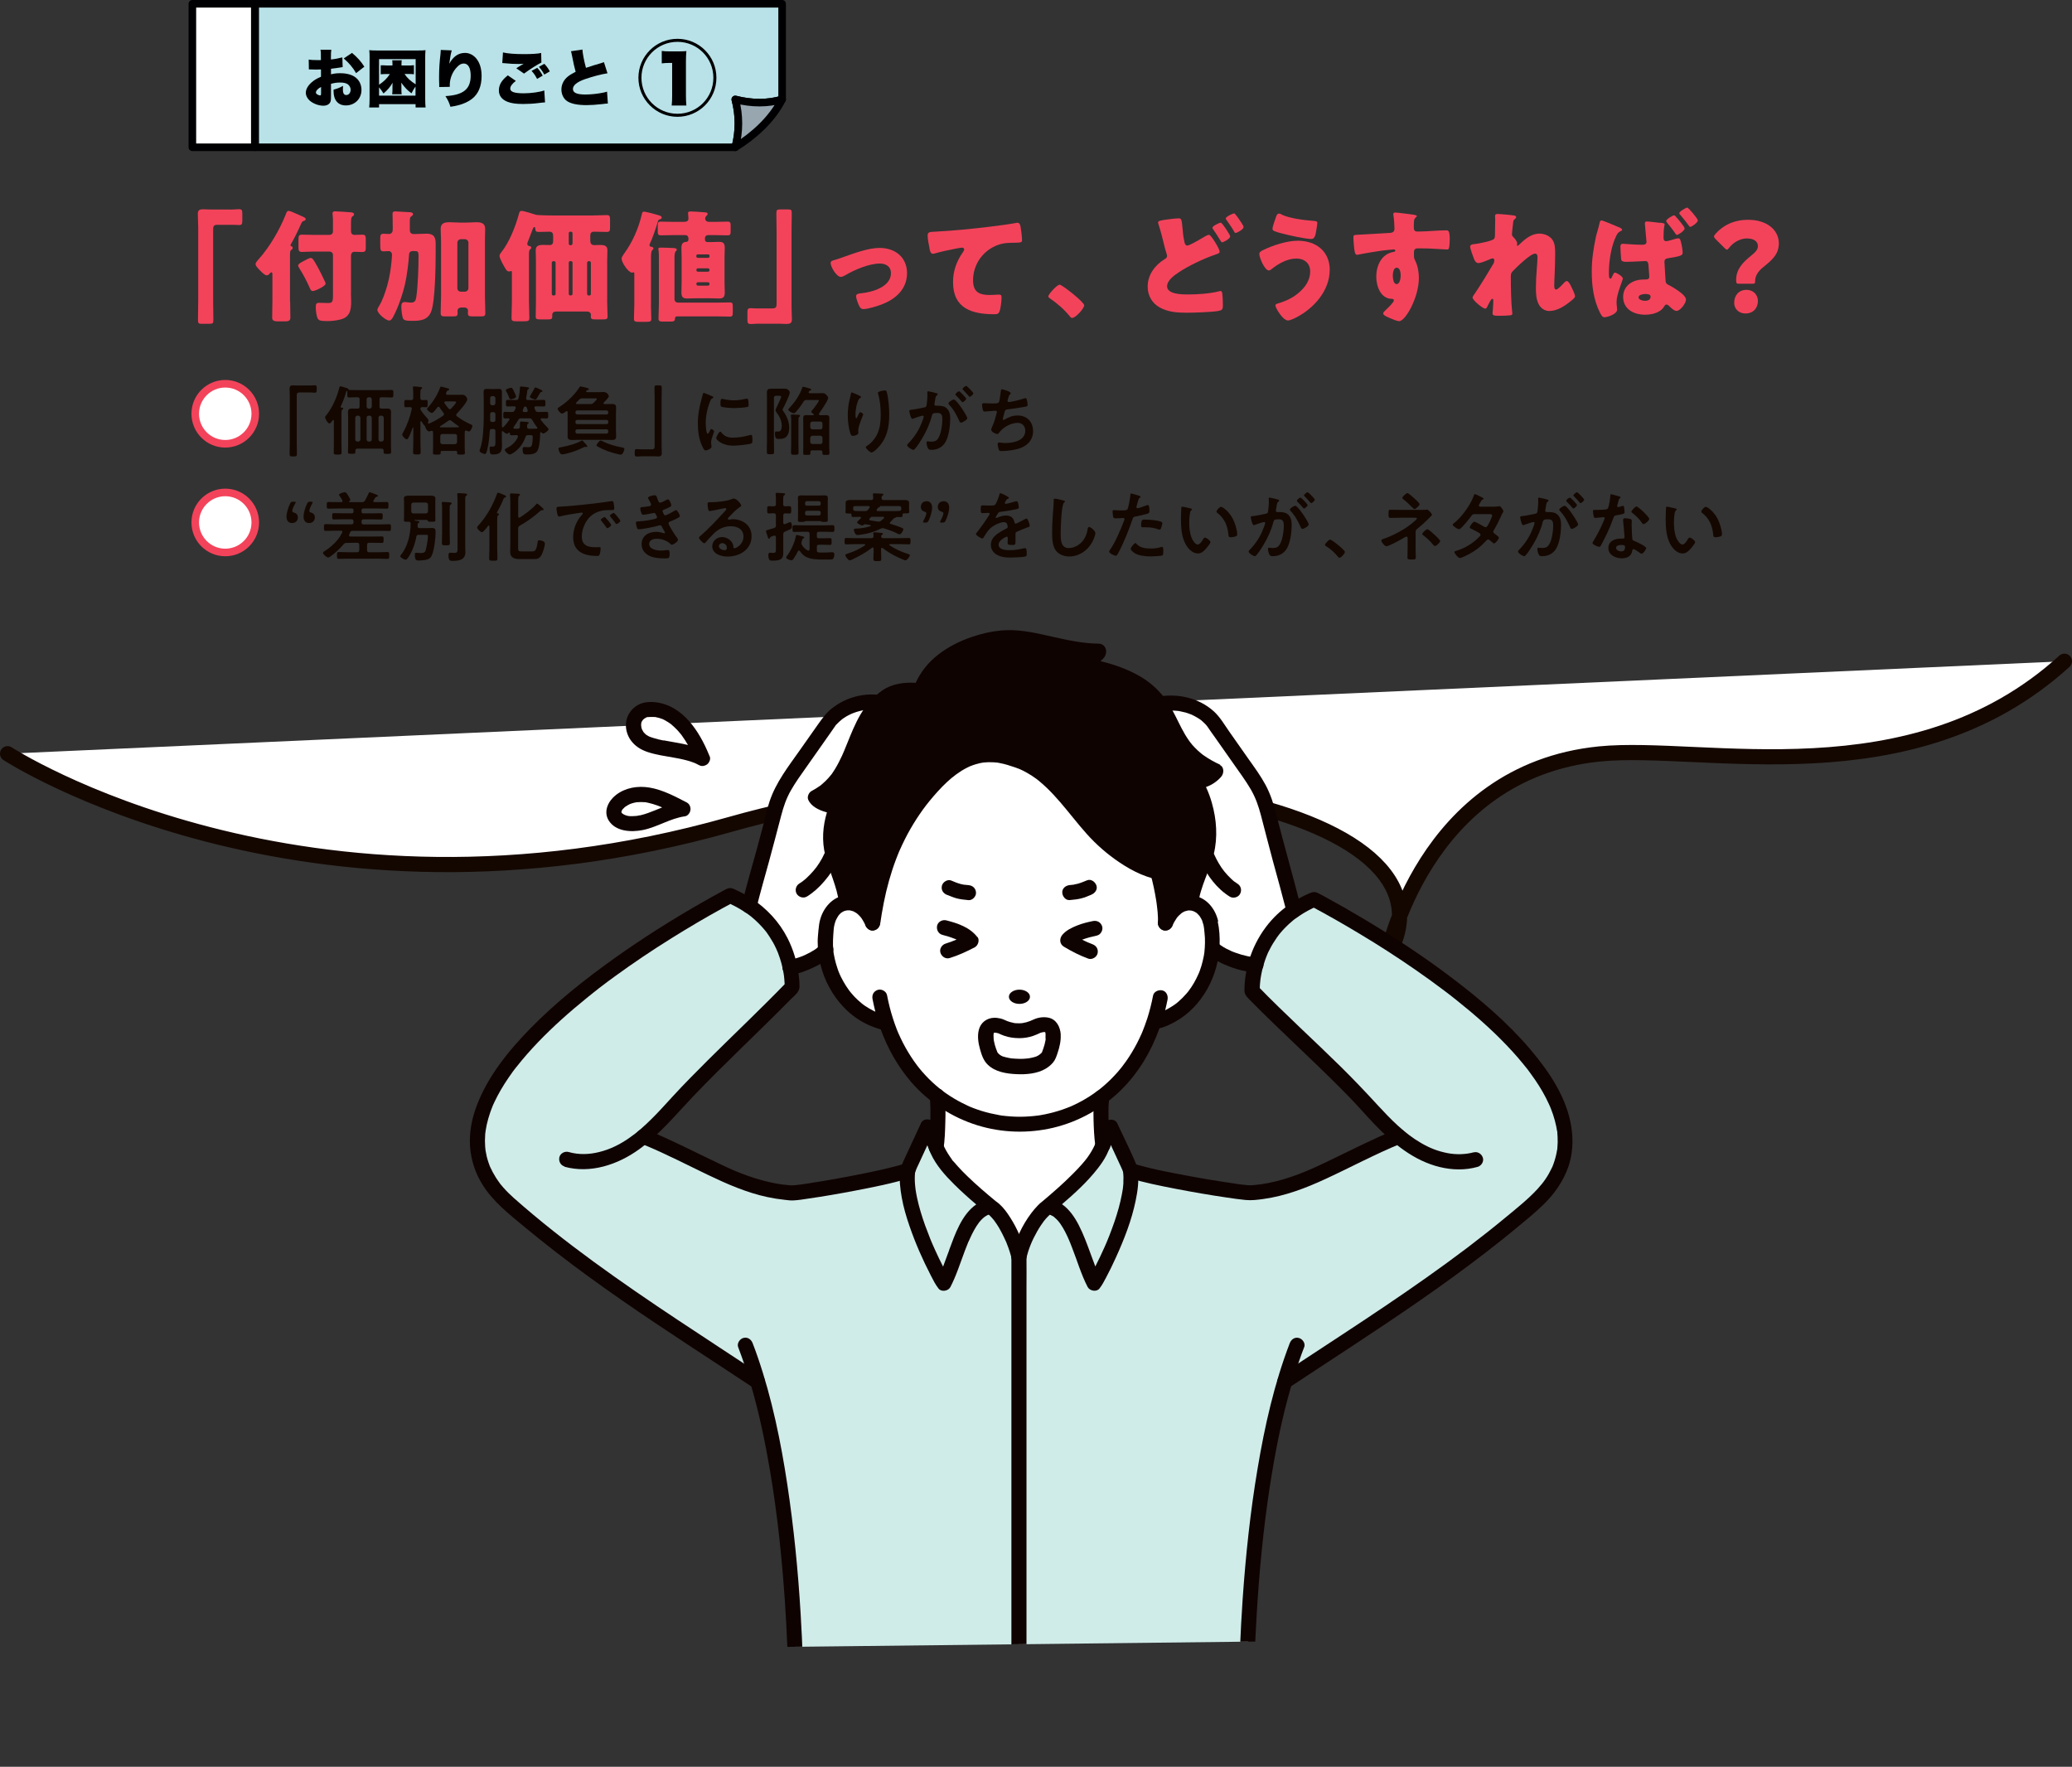 <?xml version="1.0" encoding="UTF-8"?>
<svg id="_レイヤー_2" data-name="レイヤー 2" xmlns="http://www.w3.org/2000/svg" xmlns:xlink="http://www.w3.org/1999/xlink" viewBox="0 0 273.37 233.1">
  <rect x="0" y="0" width="273.37" height="233.1" fill="#333333" stroke="none"/>
  <defs>
    <style>
      .cls-1 {
        fill: #f3435b;
      }

      .cls-2 {
        stroke: #f3435b;
        stroke-miterlimit: 10;
      }

      .cls-2, .cls-3, .cls-4, .cls-5 {
        fill: #fff;
      }

      .cls-6 {
        fill: #97a6af;
      }

      .cls-6, .cls-7, .cls-4, .cls-5 {
        stroke-linecap: round;
        stroke-linejoin: round;
      }

      .cls-6, .cls-7, .cls-5 {
        stroke: #000002;
      }

      .cls-8 {
        fill: none;
      }

      .cls-9 {
        fill: #000002;
      }

      .cls-7 {
        fill: #b8e2e8;
      }

      .cls-10 {
        fill: #140700;
      }

      .cls-4 {
        stroke: #140700;
        stroke-width: 2px;
      }

      .cls-11 {
        fill: #0f0302;
      }

      .cls-12 {
        fill: #d0ece9;
      }

      .cls-13 {
        clip-path: url(#clippath);
      }
    </style>
    <clipPath id="clippath">
      <polygon class="cls-8" points="239.37 215.74 25.05 218.18 25.05 60.45 239.37 58.01 239.37 215.74"/>
    </clipPath>
  </defs>
  <g id="_レイヤー_1-2" data-name="レイヤー 1">
    <path class="cls-4" d="M1,99.44s38.9,25.32,95.34,9.33c44.47-12.6,98.54-2.62,86.64,17.52,0,0,4.73-24.49,28.07-26.82,13.73-1.37,41.19,6.08,61.32-12.23"/>
    <g>
      <g>
        <rect class="cls-5" x="25.38" y=".5" width="8.24" height="18.93"/>
        <g>
          <path class="cls-7" d="M33.67.5v18.93h63.34c.55-2.07.55-4.24,0-6.31,2.16.56,4.3.56,6.18,0V.5H33.67Z"/>
          <path class="cls-6" d="M97.01,13.12c.55,2.07.55,4.24,0,6.31,2.42-1.5,4.85-3.67,6.18-6.31-1.88.56-4.02.56-6.18,0Z"/>
        </g>
      </g>
      <g>
        <path class="cls-9" d="M45.23,8.85c-.12.02-.15.02-.31.05-.32.06-.84.12-1.25.17v.73c.48-.11.77-.14,1.21-.14,1.02,0,1.77.26,2.25.75.36.37.56.89.56,1.46,0,1.16-.88,2.04-2.06,2.04-1.02,0-1.62-.69-1.62-1.87v-.21c.6-.17.8-.26,1.25-.5,0,.17-.02.26-.02.44,0,.26.02.4.07.52.06.15.2.25.36.25.35,0,.59-.29.59-.71,0-.28-.15-.55-.4-.73-.22-.14-.54-.21-.98-.21-.4,0-.74.04-1.21.17v1.46s0,.21,0,.21c0,.5-.03.69-.16.86-.16.23-.47.36-.84.36-.61,0-1.31-.26-1.78-.65-.34-.29-.54-.68-.54-1.07,0-.45.27-.93.77-1.37.33-.29.68-.5,1.23-.73v-.97l-.63.02-.8-.02s-.1,0-.17,0l-.02-1.3c.26.05.6.07,1.13.07h.31q.12,0,.17,0v-.26c0-.62,0-.81-.06-1.11h1.43c-.04.3-.05.49-.05,1.03v.26c.56-.06,1.07-.16,1.51-.28l.04,1.3ZM42.37,11.47c-.39.18-.69.5-.69.73,0,.1.06.18.18.26.12.07.27.13.37.13.11,0,.13-.06.13-.33v-.8ZM46.98,9.65c-.42-.73-.89-1.3-1.63-1.94l1.09-.73c.7.57,1.21,1.15,1.63,1.82l-1.09.85Z"/>
        <path class="cls-9" d="M54.83,14.18v-.44h-4.82v.44h-1.3c.03-.26.05-.69.05-1.15v-5.44c0-.38,0-.64-.04-.97.3.03.56.04.97.04h5.48c.4,0,.67,0,.97-.04-.03.31-.04.56-.04.97v5.45c0,.47.02.9.05,1.14h-1.3ZM54.82,7.8h-4.81v3.38c.65-.44,1.04-.82,1.43-1.41h-.49c-.2,0-.35,0-.72.03v-1.18q.07,0,.26,0s.08,0,.17,0c.12,0,.25.02.38.02h.74v-.08c0-.24,0-.41-.03-.61h1.25c-.02.18-.03.34-.03.61v.08h.84c.35,0,.54,0,.8-.04v1.2c-.26-.03-.44-.04-.69-.04h-.55c.35.53.79.93,1.47,1.37v-3.34ZM54.82,11.42c-.21.29-.34.51-.53.89-.57-.42-.83-.7-1.35-1.4.02.21.02.35.02.59v.27c0,.31,0,.48.04.67h-1.26c.03-.2.04-.37.04-.67v-.27c0-.27,0-.4.02-.59-.35.6-.62.92-1.2,1.42-.2-.32-.35-.53-.59-.81v1.1h4.81v-1.21Z"/>
        <path class="cls-9" d="M59.61,6.64c-.12.35-.21.88-.34,1.77.54-.97,1.21-1.43,2.09-1.43.56,0,1.11.28,1.49.75.46.58.69,1.33.69,2.29,0,1.35-.42,2.36-1.26,3.02-.47.37-1.13.68-1.88.86-.28.07-.5.12-.97.19-.2-.62-.31-.85-.66-1.41,2.37-.14,3.33-.92,3.33-2.7,0-1.03-.33-1.6-.92-1.6-.31,0-.59.15-.89.48-.5.52-.82,1.21-.92,1.92-.02.19-.03.29-.03.68l-1.39.02c0-.06,0-.11,0-.14v-.17c-.02-.32-.02-.82-.02-1.05,0-1,.06-1.95.19-3.01.02-.24.03-.33.03-.45v-.07l1.46.06Z"/>
        <path class="cls-9" d="M68.06,10.67c-.49.37-.74.72-.74,1.02,0,.43.54.62,1.79.62.97,0,2.15-.17,2.7-.38l.1,1.58q-.22,0-.82.08c-.69.09-1.38.13-2.06.13-.93,0-1.59-.09-2.1-.3-.73-.3-1.11-.8-1.11-1.49,0-.73.36-1.34,1.18-1.99l1.05.73ZM66.38,6.92c.54.14,1.54.22,2.73.22,1.07,0,1.87-.05,2.29-.15l.03,1.26c-.51.25-1.55.91-2.29,1.46l-1.02-.7c.24-.17.26-.17.65-.41.11-.07.12-.07.2-.12.06-.03.07-.03.13-.07-.27.02-.4.03-.68.03-.63,0-1.04-.02-1.86-.1-.15-.02-.17-.02-.29-.02l.09-1.4ZM70.88,8.94c.29.31.51.62.72,1.04l-.74.43c-.24-.46-.42-.72-.73-1.06l.75-.4ZM71.82,8.42c.31.34.5.59.72,1l-.73.42c-.2-.38-.4-.67-.71-1.02l.72-.4Z"/>
        <path class="cls-9" d="M76.84,6.51c.03.54.22,1.54.47,2.44.37-.13.61-.21.95-.31q.78-.23,1.08-.32c.19-.06.22-.07.34-.12l.47,1.47c-.82.12-1.97.43-2.96.77-1.06.37-1.6.81-1.6,1.3s.5.73,1.64.73c.75,0,1.67-.1,2.42-.26.12-.02.21-.05.44-.12l.11,1.57c-.21,0-.3.02-.72.07-.92.1-1.48.14-2.08.14-1.19,0-2.02-.17-2.57-.52-.47-.31-.76-.9-.76-1.55s.31-1.27.85-1.7c.29-.23.53-.37,1.03-.63-.2-.72-.24-.92-.49-2.17-.08-.38-.09-.43-.13-.54l1.5-.22Z"/>
        <path class="cls-9" d="M94.52,10.26c0,2.85-2.3,5.15-5.14,5.15s-5.15-2.31-5.15-5.15,2.31-5.14,5.15-5.14,5.14,2.3,5.14,5.14ZM84.63,10.26c0,2.63,2.12,4.75,4.75,4.75s4.74-2.12,4.74-4.75-2.12-4.74-4.74-4.74-4.75,2.12-4.75,4.74ZM87.31,6.72c.32.05.59.06,1.05.06h1.12c.58,0,.75-.01,1.08-.04-.04.4-.06.8-.06,1.38v4.49c0,.56.02.9.06,1.31h-1.94c.04-.41.06-.76.06-1.31v-4.31h-.31c-.33,0-.73.02-1.06.06v-1.65Z"/>
      </g>
    </g>
    <g>
      <path class="cls-1" d="M30.41,27.65c.45,0,.82-.05,1.14-.05.38,0,.42.16.42.67v.75c0,.51-.03.67-.42.67-.24,0-.48-.03-.7-.03h-2.19c-.53,0-.54.27-.54.72v9.35c0,.82.03,1.62.03,2.43,0,.51-.06.56-.59.56h-.93c-.42,0-.51-.05-.51-.51,0-.83.03-1.65.03-2.48v-9.8c0-.58-.05-1.14-.05-1.71,0-.53.26-.61.72-.61.34,0,.66.03.98.03h2.63Z"/>
      <path class="cls-1" d="M38.28,39.77c0,.72.03,1.44.03,2.15,0,.3-.16.48-.64.48h-1.01c-.61,0-.75-.16-.75-.5,0-.7.03-1.41.03-2.13v-3.47c0-.21,0-.37-.13-.37-.08,0-.16.08-.21.14-.1.13-.22.26-.42.26-.27,0-.96-.7-1.28-1.09-.11-.14-.18-.27-.18-.4,0-.19.18-.38.38-.61,1.49-1.66,2.8-3.91,3.62-5.99.06-.18.14-.42.37-.42.06,0,.21.05.38.11.53.21,1.39.61,1.67.74.1.05.19.14.19.26,0,.14-.21.21-.32.24-.13.03-.26.27-.3.38-.3.72-.93,2-1.33,2.66-.03.05-.05.1-.05.16,0,.08.06.1.14.13.1.03.14.11.14.21,0,.14-.08.19-.19.26-.14.11-.16.26-.16.8v6ZM41.24,34.15c.24.24.96,1.54,1.62,2.98.06.14.1.24.1.29,0,.34-1.39.98-1.68.98-.27,0-.34-.24-.43-.45-.38-.86-.82-1.7-1.31-2.48-.06-.11-.21-.32-.21-.43,0-.24.54-.5.85-.66.18-.1.64-.35.82-.35.08,0,.16.03.26.13ZM46.3,38.68c0,.34.03.74.03,1.14,0,.56-.05,1.12-.27,1.52-.26.45-.61.67-1.1.8-.53.14-1.15.22-1.7.22-.74,0-1.12-.02-1.3-.27-.22-.32-.3-1.17-.3-1.55,0-.5.11-.59.46-.59.32,0,.82.03,1.17.03.54,0,.64-.16.64-.98v-5.36c0-.24-.19-.45-.45-.45h-2.11c-.58,0-1.17.05-1.54.05-.4,0-.45-.18-.45-.62v-1.02c0-.46.05-.64.45-.64.43,0,.96.03,1.54.03h2.05c.34,0,.51-.16.51-.51v-1.42c0-.43-.06-.72-.06-.91,0-.22.16-.27.35-.27.29,0,1.81.11,2.15.14.14.02.34.08.34.24,0,.19-.16.26-.22.29-.16.1-.18.45-.18.94v1.02c0,.34.22.48.43.48.35,0,.7-.03,1.06-.03.43,0,.46.18.46.72v.88c0,.5-.03.69-.46.69-.35,0-.7-.03-1.06-.03-.18,0-.43.11-.43.54v4.93Z"/>
      <path class="cls-1" d="M51.82,30.15c0-.72-.03-1.66-.03-1.94s.16-.32.37-.32c.14,0,1.55.08,1.95.11.16.02.38.05.38.26,0,.13-.08.19-.21.27-.19.11-.21.27-.21.74v1.07c0,.37.18.54.53.54h.13c.53,0,1.04-.05,1.55-.05.93,0,1.2.42,1.2,1.3v1.22c0,1.65-.06,6.39-.59,7.75-.45,1.14-1.41,1.23-2.5,1.23-.75,0-1.14-.03-1.25-.4-.11-.38-.19-1.01-.19-1.47,0-.32.05-.61.45-.61.06,0,.18,0,.24.02.19.02.38.05.58.05.51,0,.62-.24.7-.7.22-1.44.3-3.95.3-5.44,0-.62-.1-.66-.61-.66h-.13c-.32,0-.5.16-.51.46-.05.99-.29,2.82-.51,3.79-.3,1.36-.91,3.15-1.54,4.34-.16.32-.34.58-.56.58-.46,0-1.57-.94-1.57-1.41,0-.11.06-.26.3-.64.35-.56.77-1.74.99-2.53.34-1.17.51-2.39.61-3.6,0-.08.03-.48.03-.53,0-.22-.18-.45-.4-.45-.24,0-.48.03-.72.03-.38,0-.43-.16-.43-.83v-.98c0-.35.1-.51.42-.51.26,0,.5.03.74.03s.48-.18.48-.53v-.19ZM58.19,31.83c0-.54-.05-1.09-.05-1.65,0-.75.54-.86,1.18-.86.46,0,.94.05,1.41.05h.69c.48,0,.94-.05,1.42-.05.62,0,1.17.11,1.17.86,0,.42-.03,1.02-.03,1.65v7.22c0,.75.05,1.5.05,2.26,0,.37-.16.43-.5.43h-1.3c-.42,0-.5-.11-.5-.48,0-.1.02-.18.02-.27,0-.21-.16-.42-.51-.42h-.34c-.38,0-.54.21-.54.45,0,.1.02.18.02.27,0,.35-.1.45-.5.45h-1.23c-.32,0-.51-.05-.51-.42,0-.75.05-1.6.05-2.27v-7.22ZM60.34,38.03c0,.26.21.45.45.45h.56c.24,0,.45-.21.45-.45v-6.02c0-.24-.21-.45-.45-.45h-.56c-.24,0-.45.21-.45.45v6.02Z"/>
      <path class="cls-1" d="M73.4,41.1c-.3,0-.54.11-.54.45v.22c0,.34-.16.37-.56.37h-.96c-.5,0-.66-.03-.66-.37,0-.62.03-1.23.03-1.86v-5.54c0-.45-.03-.9-.03-1.34,0-.66.48-.72,1.01-.72.27,0,.56.02.83.02.35,0,.46-.21.46-.53v-.67c0-.32-.11-.56-.46-.56-.48,0-.98.03-1.47.03-.32,0-.42-.11-.43-.43,0-.08-.03-.22-.14-.22s-.22.34-.45.93c-.1.27-.22.61-.38.99-.03.08-.08.19-.08.29,0,.26.18.29.34.32.1.03.18.08.18.19s-.06.14-.14.22c-.14.13-.16.34-.16.53v6.31c0,.75.05,1.49.05,2.24,0,.38-.19.42-.72.42h-.96c-.51,0-.67-.03-.67-.45,0-.74.05-1.47.05-2.21v-3.73c0-.13,0-.24-.11-.24-.1,0-.11.06-.26.06-.22,0-.34-.14-.43-.3-.22-.34-.83-1.38-.83-1.76,0-.18.1-.3.21-.45,1.09-1.34,1.92-3.49,2.37-5.17.05-.18.11-.32.34-.32s1.54.4,1.84.51c.22.08,1.95.1,2.35.1h5.09c.67,0,1.33-.05,1.98-.05.37,0,.4.22.4.67v.88c0,.5-.03.67-.43.67-.56,0-1.14-.03-1.7-.03-.37,0-.48.21-.48.53v.66c0,.32.14.58.5.58.26,0,.51-.02.77-.02.53,0,.99.06.99.7,0,.43-.03.9-.03,1.36v5.54c0,.62.05,1.23.05,1.84,0,.35-.16.38-.69.38h-.9c-.43,0-.62-.03-.62-.37,0-.08.02-.14.02-.22,0-.27-.21-.45-.54-.45h-3.99ZM73.11,38.99c.11,0,.19-.1.19-.21v-4.11c0-.13-.08-.21-.19-.21h-.1c-.11,0-.21.08-.21.21v4.11c0,.13.1.21.21.21h.1ZM75.54,30.76c0-.11-.1-.19-.21-.19h-.1c-.11,0-.19.08-.19.19v1.38c0,.11.08.21.19.21h.1c.11,0,.19-.1.21-.21v-1.38ZM75.54,34.66c0-.13-.1-.21-.21-.21h-.1c-.11,0-.19.08-.19.21v4.11c0,.11.08.21.19.21h.1c.11,0,.21-.1.21-.21v-4.11ZM77.75,38.99c.13,0,.21-.08.21-.21v-4.11c0-.13-.1-.21-.21-.21h-.08c-.11,0-.21.08-.21.21v4.11c0,.11.1.21.21.21h.08Z"/>
      <path class="cls-1" d="M85.88,40.22c0,.61.05,1.22.05,1.84,0,.37-.18.4-.69.4h-.96c-.45,0-.64-.03-.64-.4,0-.62.05-1.23.05-1.84v-4.07c0-.1,0-.24-.11-.24-.03,0-.06.06-.19.06-.48,0-1.38-1.34-1.38-1.84,0-.19.16-.4.27-.58.03-.05.06-.08.08-.11,1.1-1.52,1.87-3.27,2.3-5.09.06-.26.08-.42.29-.42.32,0,1.54.34,1.89.45.21.06.46.13.46.32,0,.18-.13.19-.27.24-.18.05-.21.19-.27.4-.21.74-.69,2.14-1.02,2.82-.03.05-.05.11-.05.18,0,.22.22.22.26.22.08,0,.26.08.26.21,0,.11-.08.16-.14.22-.16.14-.18.54-.18.99v6.23ZM90.82,31.4c0-.21-.16-.38-.38-.38h-1.63c-.54,0-1.09.03-1.63.03-.37,0-.4-.18-.4-.58v-.62c0-.45.03-.61.4-.61.54,0,1.09.03,1.63.03h1.46c.29,0,.56-.1.56-.42,0-.18-.05-.58-.05-.74,0-.19.16-.21.32-.21.29,0,1.34.06,1.68.1.4.03.58.02.58.24,0,.1-.06.14-.18.26-.08.08-.14.21-.14.32,0,.26.16.45.53.45h.8c.54,0,1.1-.03,1.65-.03.35,0,.38.18.38.58v.62c0,.45-.03.61-.4.61-.54,0-1.09-.03-1.63-.03h-.98c-.21,0-.38.18-.38.38v.24c0,.18.14.3.32.3h.34c.42,0,.82-.03,1.23-.03.54,0,.72.22.72.77,0,.45-.03.9-.03,1.34v3.25c0,.45.03.9.03,1.34,0,.53-.18.77-.72.77-.42,0-.82-.03-1.23-.03h-1.81c-.4,0-.8.03-1.22.03-.37,0-.74-.06-.74-.77,0-.45.03-.9.03-1.34v-3.25c0-.45-.03-.9-.03-1.34,0-.75.45-.75.66-.77.19-.02.27-.14.27-.34v-.18ZM94.52,39.93c.61,0,1.2-.03,1.81-.03.32,0,.35.16.35.56v.7c0,.46-.03.61-.37.61-.59,0-1.2-.03-1.79-.03h-5.17c-.22,0-.3.11-.3.32,0,.34-.22.37-.66.37h-.82c-.5,0-.69-.03-.69-.4,0-.62.05-1.23.05-1.84v-6.13c0-.37,0-.77-.05-1.06,0-.03-.02-.1-.02-.14,0-.19.16-.19.3-.19.29,0,1.47.03,1.79.06.14.02.34.05.34.22,0,.1-.06.13-.14.21-.14.13-.16.53-.16.91v5.41c0,.26.18.43.45.45h5.07ZM93.43,34.02c.1,0,.18-.08.18-.18v-.1c0-.1-.08-.18-.18-.18h-1.38c-.1,0-.18.08-.18.18v.1c0,.1.06.16.18.18h1.38ZM92.07,35.4c-.11,0-.19.08-.19.21v.03c0,.11.08.21.19.21h1.33c.11,0,.21-.1.21-.21v-.03c0-.13-.1-.21-.21-.21h-1.33ZM92.07,37.24c-.11,0-.19.08-.19.19v.05c0,.11.08.21.19.21h1.33c.11,0,.21-.1.21-.21v-.05c0-.11-.1-.19-.21-.19h-1.33Z"/>
      <path class="cls-1" d="M100.17,42.7c-.45,0-.82.05-1.14.05-.38,0-.42-.16-.42-.67v-.75c0-.51.03-.67.42-.67.24,0,.48.03.7.03h2.19c.53,0,.54-.27.54-.72v-9.35c0-.82-.03-1.62-.03-2.43,0-.51.06-.56.59-.56h.93c.42,0,.51.05.51.51,0,.83-.03,1.65-.03,2.48v9.8c0,.58.05,1.14.05,1.71,0,.53-.26.61-.72.61-.34,0-.66-.03-.98-.03h-2.62Z"/>
      <path class="cls-1" d="M119.67,36.04c0,2.05-1.44,3.38-3.23,4.08-.59.24-1.92.66-2.53.66-.3,0-.43-.19-.56-.43-.14-.29-.4-.96-.4-1.28,0-.26.26-.34.61-.37,1.47-.14,3.99-.82,3.99-2.67,0-.86-.67-1.26-1.46-1.26-1.42,0-3.36.82-4.58,1.55-.22.13-.42.21-.59.21-.54,0-1.33-1.31-1.33-1.82,0-.27.19-.32.67-.45.3-.08.85-.29,1.17-.4,1.36-.48,3.17-1.15,4.61-1.15,2.03,0,3.63,1.2,3.63,3.35Z"/>
      <path class="cls-1" d="M122.65,32.81c-.1-.43-.26-1.3-.26-1.71,0-.5.22-.5,1.07-.54,2.35-.13,4.69-.35,7.04-.64,1.15-.14,2.43-.3,3.59-.51.05-.02.1-.02.14-.02.29,0,.37.27.42.53.08.42.19,1.36.19,1.78,0,.3-.19.3-.85.32-.85.02-1.49,0-2.31.29-1.97.7-3.3,2.56-3.3,4.67,0,1.52.78,1.94,2.19,1.94.42,0,.93-.05,1.17-.05.29,0,.4.05.4.35,0,.46-.11,1.49-.27,1.87-.14.34-.34.37-.67.37-2.98,0-5.46-.77-5.46-4.23,0-1.49.46-2.75,1.31-3.97.06-.1.16-.22.16-.35,0-.14-.11-.24-.29-.24-.16,0-.62.1-.86.14-.85.16-1.94.4-2.77.64-.06.02-.18.03-.24.03-.27,0-.37-.45-.42-.67Z"/>
      <path class="cls-1" d="M143.05,40.25c0,.46-1.15,1.7-1.6,1.7-.16,0-.27-.16-.35-.27-.75-.91-1.65-1.68-2.63-2.35-.08-.05-.16-.13-.16-.22,0-.3,1.15-1.55,1.5-1.55.32,0,3.23,2.3,3.23,2.71Z"/>
      <path class="cls-1" d="M154.3,28.92c.37-.05.86-.11,1.15-.11.43,0,.45.02.59,1.55.06.75.14,1.18.24,1.62.05.19.13.42.37.42.26,0,1.41-.66,2.18-1.12.16-.1.5-.3.67-.3.19,0,.54.56.74.86.22.34.67,1.07.67,1.38,0,.18-.18.24-.51.35-.06.03-.14.05-.22.08-1.39.48-3.41,1.44-4.63,2.26-.61.4-1.57,1.07-1.57,1.87,0,1.07,2.05,1.07,2.77,1.07,1.25,0,2.93-.11,4.13-.43.05,0,.11-.02.16-.02.13,0,.19.11.22.32.06.46.08,1.15.08,1.58,0,.54-.11.64-.67.74-.91.14-3.12.22-4.1.22-1.26,0-2.45-.08-3.57-.7-1.01-.56-1.58-1.57-1.58-2.74,0-1.55.93-2.8,2.19-3.6.19-.11.37-.21.37-.46,0-.13-.21-.75-.26-.93-.27-1.09-.53-2.19-.88-3.27-.02-.05-.05-.14-.05-.19,0-.24.29-.29,1.5-.45ZM161.71,30.15c.22.34.59.88.59,1.04,0,.32-.9.78-1.06.78-.08,0-.11-.03-.35-.43-.29-.48-.51-.83-.83-1.28-.05-.06-.1-.14-.1-.22,0-.22.91-.66,1.09-.66.14,0,.56.62.66.77ZM162.99,28.28c.16.19.32.4.46.61.13.18.62.88.62,1.06,0,.34-.9.78-1.04.78-.13,0-.18-.11-.24-.24-.3-.53-.66-1.01-.99-1.5-.05-.06-.08-.1-.08-.16,0-.24.93-.67,1.09-.67.08,0,.1.03.18.13Z"/>
      <path class="cls-1" d="M175.43,35.64c0,2.69-2.06,5.01-4.35,6.21-.26.14-.86.43-1.15.43-.69,0-1.66-1.68-1.66-1.97,0-.16.16-.22.29-.26,1.14-.34,2.1-.78,2.96-1.58.77-.7,1.34-1.58,1.34-2.66s-.78-1.7-1.81-1.7c-1.23,0-2.37.67-3.31,1.41-.08.08-.22.16-.34.16-.53,0-1.25-1.65-1.25-2.18,0-.26.26-.38.45-.48,1.28-.64,3.17-1.26,4.61-1.26,2.39,0,4.23,1.36,4.23,3.87ZM169.09,28.31c1.02.5,3.03.75,4.18.83.38.03.53.06.53.27,0,.14-.06.54-.13.94-.08.53-.18,1.18-.64,1.18-.8,0-3.04-.5-3.86-.72-1.01-.27-1.28-.35-1.28-.61,0-.32.34-1.23.46-1.57.06-.18.16-.45.4-.45.11,0,.24.06.34.11Z"/>
      <path class="cls-1" d="M186.56,28.34c.13.02.37.06.37.18,0,.05-.05.1-.11.14-.1.1-.24.21-.26.48-.02.16-.03.5-.03.74,0,.42.02.67.5.67,1.26,0,2.53-.16,3.79-.16.24,0,.45.02.45,1.14,0,.3-.03.99-.1,1.2-.05.13-.1.19-.24.19-.08,0-1.81-.11-2.3-.13-.53-.02-1.07-.02-1.62-.02-.3,0-.46.18-.46.48v.38c0,.42.02.45.22.88.3.62.43,1.47.43,2.16,0,2.58-1.78,5.7-2.59,5.7-.34,0-.98-.29-1.3-.43-.45-.19-.82-.37-.82-.59,0-.14.21-.34.34-.45.3-.29,1.07-1.01,1.07-1.26,0-.18-.14-.21-.29-.21-1.47-.03-2.03-1.7-2.03-2.93,0-1.42.66-2.96,2.21-3.25.11-.02.3-.03.3-.18,0-.08-.06-.16-.21-.16-.18,0-1.34.13-1.6.16-.38.05-2.63.42-2.95.5-.1.02-.21.05-.29.05-.26,0-.34-.37-.42-1.33-.05-.53-.06-.9-.06-1.02,0-.24.08-.27.46-.29,1.46-.06,2.9-.18,4.18-.24.42-.02.78-.05.78-.58,0-.45-.06-1.31-.14-1.75-.02-.06-.02-.1-.02-.13,0-.11.05-.24.24-.24.29,0,2.11.24,2.48.29ZM183.76,36.36c0,.29.06,1.12.5,1.12s.54-.8.54-1.12-.06-1.04-.53-1.04c-.43,0-.51.72-.51,1.04Z"/>
      <path class="cls-1" d="M199.79,28.44c.18.03.24.1.24.21s-.08.18-.16.24c-.21.16-.21.22-.26.72-.02.11-.13,1.14-.13,1.28,0,.19.06.27.19.4.18.16.5.58.5.82,0,.08-.03.14-.03.21,0,.1.06.11.08.11.08,0,.24-.18.37-.3.69-.66,1.52-1.31,2.51-1.31.62,0,1.34.27,1.71.8.37.51.37,1.23.37,1.84,0,.86-.03,1.73-.06,2.58-.02.53-.06,1.06-.06,1.57,0,.26,0,.59.26.59.22,0,.86-.7,1.04-.9.1-.11.21-.22.37-.22.21,0,.46.51.54.67.14.29.53,1.06.53,1.33,0,.18-.18.34-.53.62-.8.66-1.81,1.33-2.88,1.33-.56,0-1.06-.34-1.33-.8-.4-.69-.42-1.54-.42-2.3,0-1.55.21-3.17.21-4.02,0-.21-.06-.45-.32-.45-.61,0-2.43,1.79-2.9,2.27-.29.29-.3.45-.3.83,0,1.31.03,3.33.18,4.61.02.08.02.16.02.22,0,.16-.13.19-.29.21-.53.05-.9.06-1.42.06-.67,0-.9-.02-.9-.32,0-.03.1-1.14.1-1.66,0-.11-.02-.26-.14-.26-.14,0-.42.56-.58.88-.03.08-.06.14-.08.18-.05.1-.13.24-.26.24-.34,0-1.68-1.12-1.68-1.46,0-.13.24-.46.34-.59.82-1.22,1.65-2.59,2.4-3.86.1-.16.13-.29.13-.42,0-.16-.03-.3-.21-.3-.14,0-.32.08-.67.24-.37.16-.98.38-1.2.38-.34,0-.51-.32-.62-.61-.11-.27-.48-1.3-.48-1.54,0-.26.21-.35.67-.37.46-.06,2.19-.38,2.47-.67.11-.11.13-.34.13-.51v-.13c.02-.64.03-1.28.03-1.92,0-.16-.02-.3-.02-.46,0-.22.13-.27.32-.27.34,0,1.89.14,2.24.21Z"/>
      <path class="cls-1" d="M213.58,29.97c.37.16.43.26.43.35s-.08.13-.16.16c-.32.13-.48.35-.62.66-.66,1.34-.96,3.31-.96,4.8,0,.4,0,.83.19.83.11,0,.16-.11.27-.35.03-.06.06-.13.1-.21.05-.1.11-.24.24-.24.21,0,1.04.5,1.04.77,0,.24-.83,2.06-.83,3.09,0,.18.03.54.05.69.02.1.03.22.03.32,0,.62-1.34,1.02-1.68,1.02-.29,0-.46-.37-.58-.59-.86-1.71-1.09-3.59-1.09-5.46,0-1.6.22-2.98.54-4.53.13-.59.35-1.17.5-1.9.03-.13.08-.3.24-.3s1.66.62,2.29.9ZM218.98,29.38c.58.06.64.1.64.22,0,.18-.14.38-.14,1.62v.14c0,.19.03.46.34.46.22,0,.94-.22,1.2-.3.11-.03.3-.08.42-.08.18,0,.24.16.29.32.13.43.27,1.14.27,1.58,0,.35-.21.46-1.87.72-.34.05-.53.13-.53.5,0,.24.13,2.05.14,2.37.02.37.08.48.27.59.18.1.56.29.78.43.8.5,1.65,1.1,1.65,1.58s-.75,1.49-1.25,1.49c-.29,0-.61-.3-.86-.54-.21-.21-.32-.3-.46-.3-.16,0-.22.11-.3.24-.5.85-1.63,1.1-2.54,1.1-1.46,0-2.88-.72-2.88-2.35,0-1.2.85-2,1.95-2.22.3-.06.74-.08,1.04-.08.42,0,.46-.19.46-.4,0-.19-.1-1.22-.11-1.5-.02-.19-.05-.53-.4-.53-.13,0-1.65.1-2.5.1-.26,0-.64,0-.7-.3-.03-.18-.1-1.46-.1-1.68,0-.18.05-.4.29-.4.22,0,1.58.13,2.45.13h.14c.24,0,.56-.03.56-.38,0-.14-.18-1.9-.19-2.16-.02-.1-.02-.19-.02-.29,0-.19.1-.24.27-.24.27,0,1.36.14,1.7.18ZM216.18,39.23c0,.3.51.46.85.46.37,0,.74-.13.74-.56,0-.32-.46-.34-.7-.34-.26,0-.88.08-.88.43ZM221.11,28.6c.21.22,1.15,1.3,1.15,1.54,0,.32-.85.85-1.01.85-.1,0-.18-.11-.32-.34-.05-.06-.08-.11-.13-.18-.29-.4-.53-.69-.83-1.06-.05-.06-.14-.18-.14-.26,0-.22.86-.74,1.04-.74.08,0,.18.1.24.18ZM224,29.08c0,.3-.82.85-.99.85-.1,0-.14-.08-.22-.19-.34-.48-.72-.94-1.1-1.39-.08-.1-.13-.14-.13-.21,0-.26.9-.75,1.04-.75.18,0,1.41,1.47,1.41,1.7Z"/>
      <path class="cls-1" d="M229.33,37.43c-.24,0-.27-.13-.27-.5,0-1.47.96-2.37,1.94-3.17.51-.42.93-.78.93-1.28,0-.66-.56-1.02-1.47-1.02s-1.81.56-2.32,1.22c-.13.16-.21.26-.3.26-.08,0-.18-.08-.32-.22l-1.17-1.17c-.14-.14-.21-.24-.21-.35,0-.1.06-.19.19-.34.96-1.1,2.4-1.86,4.31-1.86,2.48,0,4.05,1.34,4.05,3.1,0,1.47-.9,2.21-2.11,3.19-.62.5-1.02,1.12-1.02,1.79,0,.29-.03.35-.29.35h-1.92ZM231.93,39.71c0,.88-.56,1.65-1.66,1.65-.83,0-1.47-.58-1.47-1.41,0-.94.58-1.71,1.63-1.71.86,0,1.5.62,1.5,1.47Z"/>
    </g>
    <g>
      <path class="cls-10" d="M40.87,50.86c.23,0,.45-.03.65-.03.28,0,.27.15.27.48,0,.37,0,.5-.28.5-.17,0-.34-.03-.5-.03h-1.5c-.32,0-.36.16-.36.44v6.37c0,.41.02.83.02,1.24,0,.38-.04.39-.48.39s-.48-.02-.48-.4c0-.41.02-.82.02-1.23v-6.33c0-.33-.02-.65-.02-.98,0-.35.14-.44.48-.44.15,0,.31.02.47.02h1.71Z"/>
      <path class="cls-10" d="M44.94,53.69c0,.06.05.08.1.09.08,0,.24,0,.24.13,0,.07-.06.09-.12.14-.1.07-.11.25-.11.53v3.74c0,.45.02.9.02,1.35,0,.3-.1.31-.52.31-.39,0-.52,0-.52-.29,0-.46.02-.91.02-1.37v-2.81s-.02-.1-.08-.1c-.03,0-.05.01-.07.04-.19.25-.3.42-.45.42-.2,0-.56-.65-.56-.81,0-.11.1-.21.17-.29.8-1.01,1.39-2.36,1.7-3.6.02-.1.05-.2.17-.2s.73.2.88.25c.08.02.15.06.17.15,0,.03.03.07.07.08.4,0,.8.02,1.2.02h3.22c.4,0,.79-.02,1.19-.02.25,0,.24.11.24.49s.01.5-.24.5c-.4,0-.79-.03-1.19-.03h-.13c-.19,0-.27.08-.27.28v.94c0,.19.07.28.26.28.24,0,.48-.01.72-.01.34,0,.54.07.54.45,0,.25-.01.51-.01.76v3.57c0,.32.02.64.02.96,0,.24-.11.24-.5.24s-.49,0-.49-.24v-.18c0-.19-.08-.27-.27-.27h-3.18c-.19,0-.27.08-.27.27v.17c0,.24-.11.24-.49.24-.36,0-.49,0-.49-.23,0-.32.02-.65.02-.98v-3.55c0-.25-.02-.51-.02-.76,0-.37.2-.45.54-.45.24,0,.48.02.72.01.2,0,.27-.09.27-.28v-.94c0-.19-.08-.28-.28-.28-.37-.01-.73.03-1.1.03-.26,0-.24-.14-.24-.53,0-.09,0-.17.01-.25,0-.08-.04-.1-.06-.1-.01,0-.02,0-.04.02-.06.08-.07.15-.09.23-.18.63-.42,1.24-.69,1.83,0,.02,0,.03,0,.05ZM47.27,58.26c.17-.02.26-.11.28-.28v-2.86c-.02-.17-.11-.26-.28-.28h-.12c-.17.02-.26.11-.28.28v2.86c.02.17.11.26.28.28h.12ZM49.05,52.69c-.02-.17-.1-.26-.28-.28h-.12c-.18.02-.28.11-.28.28v.94c0,.18.1.26.28.28h.12c.18-.02.26-.1.28-.28v-.94ZM48.65,54.84c-.18.02-.28.11-.28.28v2.86c0,.17.1.26.28.28h.12c.18-.02.26-.11.28-.28v-2.86c-.02-.17-.1-.26-.28-.28h-.12ZM50.63,55.12c-.02-.17-.11-.26-.28-.28h-.14c-.17.02-.27.11-.27.28v2.86c0,.17.1.26.27.28h.14c.17-.02.26-.11.28-.28v-2.86Z"/>
      <path class="cls-10" d="M56.44,55.28s.1.11.1.18c0,.08-.04.19-.07.28,0,.02,0,.03,0,.05,0,.05.04.1.09.1.02,0,.03-.01.05-.01.71-.3,1.24-.61,1.87-1.05.06-.06.1-.11.1-.19,0-.07-.03-.12-.07-.17-.18-.23-.36-.47-.51-.72-.04-.05-.08-.09-.15-.09-.06,0-.1.04-.14.08-.12.16-.53.74-.72.74-.2,0-.65-.33-.65-.52,0-.05.06-.12.09-.16.67-.73,1.28-1.69,1.62-2.62.03-.08.06-.17.14-.17.11,0,.7.18.86.22.1.03.22.05.22.15,0,.11-.13.13-.21.15-.09.02-.15.19-.21.32,0,.03,0,.06,0,.09,0,.11.08.15.18.15h1.22c.25,0,.51-.01.77-.01.43,0,.63.48.63.6,0,.4-1.08,1.58-1.38,1.89-.05.06-.08.11-.08.18s.04.13.09.17c.56.43,1.2.79,1.85,1.08.09.04.2.08.2.2,0,.18-.26.73-.46.73-.08,0-.23-.08-.31-.11-.02,0-.05-.02-.08-.02-.1,0-.14.07-.16.16,0,.14-.01.27-.01.41v1.64c0,.25.03.54.03.75s-.13.22-.52.22-.51,0-.51-.22c0-.03.01-.06.01-.09-.01-.13-.06-.18-.18-.18h-1.82c-.12,0-.18.05-.19.17,0,.04.01.07.01.1,0,.22-.13.22-.52.22s-.5,0-.5-.22c0-.25.02-.5.02-.75v-1.64c0-.12-.01-.24-.01-.36,0-.1-.06-.17-.17-.17-.03,0-.05,0-.08.01-.08.03-.16.07-.26.07-.25,0-.48-.42-.52-.63-.01-.05-.05-.09-.08-.12-.15-.17-.28-.36-.4-.55-.02-.03-.04-.04-.07-.04-.05,0-.07.05-.08.09v2.6c0,.46.03.92.03,1.39,0,.3-.1.3-.49.3-.36,0-.51,0-.51-.27,0-.47.03-.95.03-1.42v-1.84s-.03-.05-.04-.05c-.02,0-.03,0-.04.04-.15.41-.35.96-.56,1.34-.05.09-.11.2-.22.2-.19,0-.6-.41-.6-.61,0-.11.08-.23.13-.32.53-.95.89-2,1.13-3.06,0-.02,0-.04,0-.06,0-.14-.1-.19-.22-.2-.13,0-.5.02-.57.02-.21,0-.2-.14-.2-.49,0-.33,0-.47.21-.47.19,0,.45.03.69.02.2,0,.28-.08.28-.28v-.43c0-.3,0-.63-.04-.88v-.09c0-.11.08-.13.16-.13.12,0,.75.07.9.09.07,0,.16.03.16.12,0,.07-.06.09-.13.14-.1.08-.11.26-.11.59v.59c0,.18.07.27.27.28.12,0,.39-.02.49-.02.22,0,.2.14.2.49s.01.47-.2.47c-.02,0-.44-.01-.49-.02-.17,0-.25.07-.27.25.01.05.02.08.05.13.29.44.58.8.94,1.19ZM58.03,56.31s.04.06.08.07h1.95c.13,0,.26,0,.39-.01.05,0,.09-.02.09-.07,0-.04-.02-.06-.05-.08-.34-.23-.61-.43-.93-.7-.07-.04-.13-.08-.21-.08s-.13.03-.2.07c-.35.26-.7.5-1.08.73-.02.01-.04.03-.04.07ZM60.03,58.6c.17-.02.27-.11.27-.28v-.78c0-.17-.1-.26-.27-.28h-1.67c-.17.02-.27.11-.27.28v.78c0,.17.1.26.27.28h1.67ZM58.79,52.96c-.09.01-.17.04-.17.14,0,.04,0,.06.03.09.15.25.33.48.52.7.05.05.1.1.18.1.07,0,.13-.04.18-.09.12-.13.65-.7.65-.84,0-.09-.14-.1-.31-.1h-1.08Z"/>
      <path class="cls-10" d="M67.18,57.07s-.05.01-.07.03c-.07.06-.14.13-.24.13-.14,0-.39-.22-.49-.31-.03-.02-.05-.04-.09-.04-.06,0-.08.06-.08.11v1.02c0,.25.02.5.02.75,0,.94-.28,1.2-1.22,1.2-.25,0-.41-.04-.41-.74,0-.1,0-.31.14-.31.06,0,.15.02.24.02.4,0,.38-.27.38-.63v-1.42c0-.2-.09-.28-.28-.28h-.17c-.18,0-.28.07-.29.25-.06.83-.13,1.66-.33,2.46-.09.38-.15.59-.31.59-.19,0-.71-.22-.71-.42,0-.05.07-.25.09-.31.38-1.03.46-2.96.46-4.08v-2.37c0-.33-.02-.65-.02-.98,0-.29.09-.43.39-.43.2,0,.41.02.62.02h.4c.21,0,.42-.02.62-.02.31,0,.39.15.39.43,0,.33,0,.66,0,.98v3.55s0,.12.1.12c.04,0,.06,0,.09-.04.29-.28.54-.6.78-.94.02-.03.03-.05.03-.09,0-.09-.07-.12-.15-.13-.14,0-.28.02-.43.02-.24,0-.24-.11-.24-.44,0-.31,0-.43.23-.43.3,0,.6.03.9.02.21,0,.29-.05.39-.24.03-.08.07-.17.1-.25.01-.04.02-.06.02-.1,0-.12-.09-.15-.19-.16-.22,0-.67.02-.87.02-.24,0-.23-.12-.23-.44s-.01-.43.23-.43c.37,0,.73.03,1.1.02.2,0,.28-.06.34-.25.07-.37.17-.9.17-1.26v-.03c0-.13,0-.25.16-.25.08,0,.38.04.49.05.28.04.57.06.57.17,0,.07-.07.11-.12.15-.1.08-.11.07-.13.23-.04.31-.08.62-.14.92v.07c0,.14.1.2.23.2h.99c.36,0,.73-.02,1.09-.02.24,0,.23.11.23.43s0,.44-.23.44c-.34,0-.68-.02-1.02-.02-.1,0-.2.04-.2.17,0,.03,0,.05.01.08.04.09.07.18.11.26.08.19.18.24.38.24.36.01.73-.02,1.09-.02.23,0,.23.11.23.43,0,.3.01.44-.21.44s-.43-.01-.64-.02c-.01,0-.15,0-.15.12,0,.04,0,.06.03.09.25.35.54.67.84.98.06.06.18.16.18.25,0,.19-.54.57-.72.57-.09,0-.17-.09-.23-.15-.02-.02-.04-.03-.07-.03-.06,0-.08.05-.09.1-.01.61-.07,1.81-.35,2.33-.26.49-.9.51-1.39.51-.33,0-.58.03-.58-.67,0-.17.02-.31.2-.31.1,0,.3.02.53.02.28,0,.43-.03.51-.33.06-.24.1-.75.1-1,0-.28-.15-.26-.47-.26h-.14c-.21,0-.28.06-.35.25-.56,1.64-1.88,2.31-2.07,2.31-.22,0-.66-.43-.66-.63,0-.07.06-.1.11-.13.72-.37,1.28-.79,1.62-1.55,0-.03,0-.05,0-.08,0-.13-.09-.16-.19-.17-.16,0-.51.02-.65.02-.21,0-.21-.1-.22-.27-.01-.06-.03-.09-.09-.09ZM64.94,55.67h.14c.19,0,.28-.08.28-.28v-.73c0-.19-.09-.28-.28-.28h-.14c-.19,0-.27.08-.27.28v.36c0,.13-.01.26,0,.39,0,.19.09.26.27.26ZM65.08,53.47c.17,0,.26-.1.28-.28v-.66c-.02-.17-.11-.27-.28-.27h-.14c-.17,0-.27.1-.27.27v.66c0,.18.1.28.27.28h.14ZM67.37,52.68c-.12,0-.14-.07-.21-.24,0-.03-.02-.07-.04-.11-.07-.19-.22-.49-.32-.68-.03-.04-.07-.11-.07-.16,0-.17.59-.33.71-.33.15,0,.19.1.41.56.05.1.24.52.24.61,0,.22-.6.35-.72.35ZM69.54,56.15c0,.06,0,.11,0,.16,0,.18.07.26.25.26.29,0,.59-.01.88-.01h.1c.06,0,.13-.02.13-.1,0-.03,0-.04-.03-.07-.24-.31-.45-.64-.65-.98-.11-.18-.2-.22-.4-.22h-1.04c-.21,0-.29.04-.4.22-.2.33-.39.62-.61.93-.02.03-.04.06-.04.1,0,.09.07.12.15.12.14.01.28.01.41.01.19-.01.28-.06.3-.25.01-.12.01-.24.01-.36v-.08c0-.18,0-.27.17-.27.1,0,.35.03.46.04.04,0,.09,0,.13,0,.22.02.4.04.4.14,0,.06-.07.1-.11.13-.1.06-.09.09-.1.22ZM68.98,54.11s-.01.05-.01.09c0,.12.09.15.19.16h.27c.1,0,.19-.05.19-.17,0-.03,0-.05-.01-.08-.03-.08-.06-.17-.08-.25-.05-.13-.09-.2-.23-.24-.14.04-.19.11-.23.23l-.09.26ZM71.43,51.71c-.07,0-.11.02-.19.15-.13.21-.26.42-.38.64-.05.09-.1.21-.23.21-.14,0-.73-.2-.73-.36,0-.05.19-.36.31-.57.05-.08.08-.14.1-.17.08-.13.14-.24.2-.38.03-.05.05-.11.11-.11.12,0,.63.25.76.31.08.04.19.08.19.18,0,.09-.08.09-.14.1Z"/>
      <path class="cls-10" d="M79.62,53.21c0,.07.06.1.12.1h.13c.28,0,.57-.01.86-.01.35,0,.56.07.56.46,0,.25-.02.5-.02.75v2.32c0,.25.02.5.02.75,0,.39-.2.47-.55.47-.29,0-.58-.02-.87-.02h-3.56c-.29,0-.58.02-.86.02-.34,0-.56-.07-.56-.46,0-.25,0-.51,0-.76v-2.43c0-.08-.03-.15-.12-.15-.04,0-.06.02-.1.03-.12.1-.36.29-.52.29-.18,0-.58-.45-.58-.63,0-.12.15-.19.27-.27.89-.56,1.97-1.57,2.53-2.46.09-.14.13-.23.22-.23.1,0,.71.17.85.2.08.02.26.06.26.17,0,.05-.06.08-.11.09-.08.03-.16.06-.22.12-.02.02-.04.04-.04.08,0,.08.08.09.14.1h1.55c.2,0,.41-.02.62-.02.48,0,.69.45.69.57,0,.16-.55.7-.68.83-.03.03-.04.05-.04.09ZM77.38,58.98s-.07-.01-.1-.02c-.02,0-.05-.01-.08-.01-.06,0-.13.04-.18.06-.86.41-1.44.64-2.37.86-.12.03-.34.08-.46.08-.21,0-.29-.11-.39-.33-.05-.1-.12-.31-.12-.42,0-.15.1-.15.38-.2.74-.14,1.97-.45,2.61-.84.04-.02.07-.04.11-.04.09,0,.16.08.25.19.03.03.06.07.1.11.07.07.36.38.36.46,0,.06-.06.1-.11.1ZM80.25,54.39c0-.14-.09-.24-.23-.24h-3.86c-.14,0-.24.1-.24.24v.06c0,.14.1.23.24.23h3.86c.14,0,.23-.09.23-.23v-.06ZM76.16,55.4c-.14,0-.24.1-.24.24v.08c0,.14.1.24.24.24h3.86c.14,0,.23-.1.23-.24v-.08c0-.14-.09-.24-.23-.24h-3.86ZM76.16,56.64c-.14,0-.24.1-.24.24v.09c0,.14.1.24.24.24h3.86c.14,0,.23-.1.23-.24v-.09c0-.14-.09-.24-.23-.24h-3.86ZM75.99,53.21c0,.06.06.09.12.1h1.75c.22,0,.3-.02.46-.17.09-.09.42-.4.42-.51,0-.09-.12-.07-.23-.07h-1.66c-.21,0-.31.02-.45.18-.12.12-.24.25-.37.38-.02.02-.04.05-.04.09ZM81.93,59.98c-.34,0-1.38-.32-1.74-.45-.46-.17-.92-.38-1.35-.62-.06-.03-.14-.08-.14-.16,0-.1.36-.63.55-.63.06,0,.19.06.25.1.76.38,1.67.65,2.5.8.16.03.38.05.38.22,0,.13-.19.74-.45.74Z"/>
      <path class="cls-10" d="M84.66,60.2c-.24,0-.46.03-.66.03-.26,0-.26-.14-.26-.46,0-.38,0-.52.27-.52.17,0,.34.03.51.03h1.49c.32,0,.36-.16.36-.44v-6.37c0-.42-.02-.84-.02-1.26,0-.36.05-.37.48-.37.46,0,.48.02.48.4,0,.41-.02.82-.02,1.23v6.33c0,.33.02.65.02.98,0,.35-.14.44-.47.44-.16,0-.32-.02-.47-.02h-1.71Z"/>
      <path class="cls-10" d="M93.92,52.26c.08.03.2.07.2.17,0,.06-.04.07-.14.13-.17.09-.21.18-.31.43-.35.89-.56,1.89-.56,2.84,0,.19.04,1.4.27,1.4.09,0,.23-.29.27-.39.06-.13.12-.24.21-.24.1,0,.36.21.36.32,0,.09-.4,1-.4,1.45,0,.1.03.33.04.42,0,.05.02.11.02.15,0,.25-.57.49-.78.49-.17,0-.29-.22-.42-.49-.47-.95-.61-2.02-.61-3.07,0-1.17.2-2.19.51-3.31.05-.17.1-.33.13-.5.02-.09.04-.22.15-.22.08,0,.92.36,1.06.42ZM95.16,57.04c.43.53.85.7,1.52.7.75,0,1.48-.12,2.2-.32.05-.02.15-.04.21-.04.16,0,.18.24.18.75,0,.12.01.3-.12.37-.28.15-1.97.3-2.37.3-1.62,0-2.29-.84-2.29-1,0-.14.35-.85.54-.85.06,0,.1.05.13.09ZM95.52,52.67c.41.09.89.15,1.31.15.5,0,1.03-.08,1.52-.2.05,0,.12-.03.18-.03.14,0,.18.12.2.24.02.18.04.36.04.54,0,.21,0,.29-.19.33-.4.08-1.26.14-1.68.14-.31,0-1.54-.06-1.75-.2-.11-.07-.1-.28-.1-.39,0-.48.05-.63.21-.63.07,0,.18.03.26.05Z"/>
      <path class="cls-10" d="M102.39,52.22c-.2,0-.28.08-.28.27v5.66c0,.49.02.97.02,1.46,0,.31-.08.32-.48.32s-.48,0-.48-.34c0-.48.02-.96.02-1.44v-5.54c0-.28-.01-.56-.01-.84,0-.39.19-.49.55-.49.22,0,.44,0,.66,0h.53c.24,0,.41,0,.54,0,.29,0,.39.03.56.18.09.09.18.21.18.34,0,.31-.7,1.75-.89,2.09-.02.04-.06.12-.06.17,0,.04.03.09.06.13.46.65.82,1.43.82,2.25,0,.41-.08.87-.39,1.18-.26.26-.62.29-.97.29-.22,0-.53.05-.53-.7,0-.11,0-.29.16-.29.06,0,.2.02.3.02.39,0,.44-.48.44-.77,0-.68-.3-1.24-.69-1.76-.06-.08-.13-.18-.13-.28s.11-.33.16-.43c.11-.22.58-1.19.58-1.36,0-.12-.14-.12-.22-.12h-.45ZM108.42,54.78c.2,0,.4-.01.6-.01.28,0,.4.1.4.38,0,.25-.01.5-.01.75v3.06c0,.28.02.55.02.83,0,.24-.12.23-.46.23-.37,0-.47.01-.47-.24v-.14c0-.15-.07-.22-.23-.22h-1.12c-.16,0-.23.07-.23.22v.15c0,.24-.12.23-.48.23s-.47.01-.47-.23c0-.27.01-.55.01-.83v-3.06c0-.25-.01-.5-.01-.74,0-.29.12-.39.39-.39.21,0,.41.01.61.01h.26c.06,0,.14-.01.14-.08,0-.06-.06-.09-.1-.12-.1-.07-.24-.16-.24-.25,0-.08.31-.43.38-.51.11-.13.63-.85.63-.98,0-.08-.07-.07-.12-.07h-1.5c-.21,0-.27.04-.4.21-.3.49-.64.94-1.01,1.36-.08.09-.15.18-.28.18-.23,0-.73-.32-.73-.48,0-.07.1-.16.15-.21.67-.72,1.36-1.67,1.67-2.62.03-.09.04-.18.15-.18.12,0,.65.16.79.21.11.03.27.07.27.17,0,.06-.09.1-.14.12-.1.03-.13.04-.18.14-.02.03-.03.05-.03.08,0,.1.09.12.17.13h1.1c.2,0,.4-.01.59-.01.3,0,.38.11.56.32.08.09.16.17.16.3,0,.36-.93,1.68-1.17,2.02-.03.04-.04.07-.04.12,0,.1.07.14.16.15h.21ZM104.39,55.64c0-.25,0-.52-.04-.73,0-.03-.01-.07-.01-.1,0-.11.09-.12.18-.12.16,0,.63.03.8.04.09,0,.24.01.24.13,0,.06-.04.08-.11.13-.1.08-.11.25-.11.52v3.01c0,.39.02.78.02,1.17,0,.3-.1.31-.5.31s-.5,0-.5-.31c0-.39.03-.78.03-1.17v-2.88ZM108.51,55.9c0-.17-.1-.28-.27-.28h-1.06c-.17.02-.26.1-.28.28v.47c.02.17.11.26.28.28h1.06c.17,0,.27-.12.27-.28v-.47ZM108.24,58.58c.17,0,.27-.11.27-.28v-.53c0-.16-.1-.28-.27-.28h-1.06c-.17.02-.26.11-.28.28v.53c.02.18.11.26.28.28h1.06Z"/>
      <path class="cls-10" d="M113.6,52.38c0,.06-.07.11-.12.13-.1.07-.13.09-.19.2-.12.22-.23.59-.29.84-.08.36-.13.75-.13,1.12,0,.08-.01.51.1.51.08,0,.14-.16.18-.26.05-.11.23-.54.35-.54.09,0,.39.18.39.31,0,.03-.15.38-.24.62l-.09.24c-.14.38-.33.84-.33,1.24,0,.14.02.25.02.32,0,.28-.53.4-.72.4-.22,0-.29-.18-.35-.37-.22-.65-.33-1.64-.33-2.33s.08-1.41.23-2.05c.06-.25.13-.49.17-.74,0-.07.04-.25.13-.25.03,0,.47.18.54.21.22.1.68.29.68.4ZM116.76,51.51c.19,0,.21.12.25.27.21.8.31,2.05.31,2.88,0,1.73-.29,3.2-1.55,4.48-.16.16-.57.56-.8.56-.16,0-.74-.49-.74-.7,0-.08.09-.14.15-.17.57-.35,1.08-.96,1.36-1.56.37-.79.46-1.67.46-2.52,0-.92-.08-1.91-.35-2.79,0-.04-.02-.09-.02-.13,0-.22.82-.32.93-.32Z"/>
      <path class="cls-10" d="M123.46,51.85c.08.02.26.05.26.16,0,.06-.04.09-.09.13-.19.14-.21.3-.26.66-.02.11-.04.25-.07.41,0,.04-.02.08-.02.12,0,.14.1.2.22.2h.12c.4,0,.78,0,1.13.22.5.33.62.9.62,1.46,0,.91-.16,2.26-.6,3.06-.4.73-1.08,1.08-1.89,1.08-.22,0-.36-.02-.46-.23-.09-.17-.18-.53-.18-.72,0-.09.03-.17.14-.17.1,0,.25.04.45.04.55,0,.8-.12,1.05-.62.29-.57.45-1.61.45-2.26,0-.49-.03-.91-.64-.91-.56,0-.67.08-.74.36-.25,1.02-.74,2.09-1.28,2.99-.22.38-.69,1.12-.99,1.42-.04.05-.1.1-.17.1-.18,0-.82-.38-.82-.61,0-.09.08-.17.14-.23.79-.82,1.39-1.71,1.79-2.78.07-.18.25-.61.25-.76,0-.09-.07-.13-.13-.13-.15,0-.97.28-1.15.35-.06.02-.14.07-.21.07-.24,0-.41-.98-.41-1.04,0-.15.17-.15.29-.16.56-.06,1.12-.2,1.67-.3.2-.04.29-.1.32-.31.06-.35.11-.93.11-1.29,0-.16-.02-.37-.02-.39,0-.08.03-.15.12-.15.1,0,.85.19,1,.23ZM127.62,55.16c0,.23-.63.6-.83.6-.13,0-.19-.13-.23-.23-.38-.82-.71-1.47-1.34-2.14-.04-.05-.09-.11-.09-.17,0-.18.55-.51.71-.51.38,0,1.78,2.2,1.78,2.45ZM127.47,52.6c0,.16-.35.46-.48.46-.05,0-.1-.07-.14-.11-.22-.27-.46-.53-.71-.77-.04-.04-.09-.09-.09-.14,0-.12.36-.42.48-.42.1,0,.94.86.94.98ZM128.42,51.89c0,.16-.36.46-.48.46-.06,0-.09-.05-.14-.11-.23-.27-.46-.52-.71-.77-.04-.03-.1-.09-.1-.14,0-.12.38-.42.48-.42.11,0,.95.87.95.98Z"/>
      <path class="cls-10" d="M133.35,51.88c0,.07-.04.11-.09.15-.14.12-.16.22-.21.41-.02.06-.03.12-.06.2-.02.07-.06.18-.06.25,0,.08.06.15.17.15.36,0,1.55-.31,1.93-.44.07-.03.19-.07.27-.07.13,0,.15.14.19.28.04.16.09.45.09.62,0,.16-.11.19-.36.24-.54.1-1.72.28-2.28.34-.33.04-.34.11-.46.58-.03.14-.08.32-.14.54-.02.05-.03.13-.03.18,0,.06.03.09.1.09.04,0,.08-.02.11-.04.6-.34,1.05-.54,1.75-.54,1.23,0,2.03.84,2.03,2.07s-.86,2.03-2.02,2.34c-.61.16-1.45.28-2.09.28-.33,0-.38-.05-.44-.26-.05-.15-.13-.51-.13-.66,0-.13.09-.21.21-.21.13,0,.43.07.81.07,1.04,0,2.63-.3,2.63-1.62,0-.59-.39-1.04-.99-1.04-.87,0-1.91.55-2.42,1.25-.07.09-.16.22-.28.22-.23,0-.8-.28-.8-.56,0-.13.09-.32.14-.44.26-.59.39-1.05.55-1.66.02-.07.05-.18.05-.25,0-.1-.07-.15-.16-.15-.06,0-.15,0-.21,0-.23,0-1.01.1-1.21.1-.15,0-.22-.06-.26-.2-.05-.14-.11-.52-.11-.66,0-.26.16-.25.21-.25.14,0,.73.04,1.13.04.71,0,.82-.03.91-.24.07-.18.19-1.04.21-1.27.02-.14.01-.36.17-.36.1,0,1.15.29,1.15.51Z"/>
      <path class="cls-10" d="M39.3,68.26c0,.42-.27.75-.79.75-.34,0-.71-.22-.71-.83,0-.54.23-1.24.47-1.73.1-.21.18-.26.42-.26h.1c.15,0,.22.02.22.08,0,.04-.03.1-.07.17-.2.35-.38.8-.38.96,0,.12.08.18.21.22.33.09.53.31.53.64ZM41.54,68.26c0,.42-.27.75-.78.75-.34,0-.71-.22-.71-.83,0-.54.23-1.24.46-1.72.11-.23.18-.27.42-.27h.1c.15,0,.22.02.22.09,0,.04-.02.08-.07.17-.19.34-.37.79-.37.95,0,.12.08.18.21.22.33.09.52.31.52.64Z"/>
      <path class="cls-10" d="M47.7,67.49c0,.17.07.24.23.24h1.21c.38,0,.75-.02,1.13-.02.23,0,.22.12.22.41s0,.42-.22.42c-.38,0-.76-.02-1.13-.02h-1.17c-.19,0-.27.08-.27.28v.11c0,.19.08.28.27.28h2.17c.4,0,.8-.03,1.21-.03.23,0,.23.1.23.45,0,.33,0,.44-.22.44-.41,0-.81-.02-1.22-.02h-3.59c-.2,0-.28.05-.37.23-.04.09-.08.18-.11.27-.01.04-.02.06-.02.1,0,.11.08.15.18.16.21,0,.43,0,.65,0h2.42c.36,0,.72-.02,1.08-.02.24,0,.23.12.23.43s0,.43-.22.43c-.37,0-.73-.02-1.09-.02h-.59c-.2,0-.28.08-.28.28v.69c0,.19.08.28.28.28h1.3c.37,0,.74-.03,1.11-.03.24,0,.23.13.23.45s.01.45-.23.45c-.37,0-.74-.02-1.11-.02h-4.2c-.37,0-.74.02-1.11.02-.25,0-.24-.13-.24-.45s0-.45.24-.45c.37,0,.74.03,1.11.03h1.31c.2,0,.28-.09.28-.28v-.69c0-.2-.09-.28-.28-.28h-.24c-.35,0-.71.02-1.06.02h-.06c-.19,0-.31.03-.43.18-.47.55-1.13,1.19-1.73,1.6-.07.05-.2.14-.3.14-.2,0-.68-.4-.68-.61,0-.12.11-.17.21-.23.55-.33,1.24-.93,1.65-1.42.29-.34.47-.64.67-1.03,0-.02.02-.05.02-.08,0-.12-.08-.16-.18-.16h-.81c-.41,0-.81.02-1.22.02-.22,0-.22-.11-.22-.44s0-.45.22-.45c.41,0,.81.03,1.22.03h2.18c.19,0,.28-.09.28-.28v-.11c0-.2-.09-.28-.28-.28h-1.18c-.38,0-.75.02-1.13.02-.23,0-.22-.11-.22-.42s-.01-.41.21-.41c.38,0,.76.02,1.14.02h1.22c.17,0,.24-.07.24-.24v-.15c0-.17-.08-.24-.24-.24h-1.85c-.41,0-.81.02-1.22.02-.23,0-.22-.11-.22-.44s0-.44.22-.44c.41,0,.81.02,1.22.02h.47c.09,0,.17-.04.17-.15,0-.03-.01-.06-.02-.09-.11-.2-.24-.4-.37-.59-.03-.04-.07-.09-.07-.14,0-.19.66-.34.76-.34.17,0,.3.2.46.47.06.09.27.46.27.55,0,.07-.06.13-.12.16-.02.02-.06.04-.06.07,0,.05.06.06.1.06h1.6c.21,0,.3-.04.42-.22.14-.26.37-.68.48-.95.02-.06.04-.14.14-.14.06,0,.34.11.52.18.08.03.16.06.24.09.17.05.33.12.33.21,0,.08-.1.1-.16.11-.1.03-.14.04-.2.13-.08.12-.15.25-.23.37-.02.03-.03.05-.03.09,0,.09.08.12.16.13h.4c.4,0,.8-.02,1.21-.02.23,0,.23.1.23.44s0,.44-.23.44c-.41,0-.81-.02-1.21-.02h-1.88c-.16,0-.23.07-.23.24v.15Z"/>
      <path class="cls-10" d="M55.1,69.24c0,.06,0,.12-.01.18.01.18.08.26.26.26h1.02c.21,0,.43-.02.65-.02.4,0,.45.21.45.56,0,.75-.19,2.47-.53,3.12-.17.33-.43.47-.79.53-.28.05-.58.08-.87.08-.33,0-.55.01-.55-.77,0-.12,0-.24.16-.24.04,0,.11,0,.14,0,.13.01.34.03.46.03.52,0,.62-.17.68-.4.12-.45.29-1.38.29-1.84,0-.15-.08-.17-.23-.17h-.99c-.18,0-.27.06-.31.25-.16.87-.43,1.68-.88,2.44-.09.15-.34.6-.53.6-.17,0-.71-.28-.71-.48,0-.06.1-.18.14-.23.87-1.09,1.21-2.69,1.23-4.06,0-.18-.1-.24-.26-.24h-.1c-.42,0-.53,0-.53-.18,0-.15.02-.42.02-.62v-1.77c0-.17-.02-.34-.02-.51,0-.33.33-.36.58-.36.23,0,.45,0,.68,0h1.64c.22,0,.45,0,.68,0s.57.03.57.35c0,.15-.01.31-.01.52v1.77c0,.12.01.59.01.61,0,.19-.1.19-.52.19-.29,0-.4,0-.45-.09-.04-.09-.07-.15-.17-.15h-1.55s-.06,0-.06.04c0,.05.05.05.29.08.13.02.36.04.36.15,0,.06-.09.11-.15.14-.07.06-.08.12-.09.22ZM56.19,67.74c.17-.02.26-.11.28-.28v-.87c-.02-.17-.11-.26-.28-.28h-1.66c-.17.02-.27.11-.27.28v.87c0,.17.1.26.27.28h1.66ZM58.33,67.11c0-.22,0-.45-.04-.67v-.09c0-.11.08-.13.17-.13.12,0,.75.04.89.06.09.01.24.01.24.14,0,.08-.08.12-.14.16-.11.08-.12.17-.12.57v3.21c0,.42.03.85.03,1.27,0,.3-.09.32-.53.32s-.53-.02-.53-.32c0-.42.03-.85.03-1.27v-3.25ZM60.36,65.94c0-.23,0-.47-.03-.66,0-.03,0-.06,0-.09,0-.11.09-.13.18-.13.18,0,.67.04.86.05.1.01.26.02.26.15,0,.07-.07.11-.14.16-.1.07-.11.18-.11.58v6.1c0,.25.02.5.02.76,0,1.01-.85,1.14-1.67,1.14-.29,0-.56.04-.56-.74,0-.18.03-.34.24-.34.09,0,.33.03.5.03.47,0,.46-.17.46-.76v-6.25Z"/>
      <path class="cls-10" d="M64.56,69.45s-.02-.11-.08-.11c-.04,0-.06.02-.09.05-.12.17-.59.82-.79.82-.24,0-.65-.44-.65-.61,0-.1.1-.21.17-.28,1.1-1.22,1.87-2.59,2.44-4.13.03-.08.07-.19.17-.19.09,0,.43.16.54.2.24.1.5.17.5.31,0,.07-.09.12-.15.14-.11.03-.14.05-.19.18-.23.59-.56,1.24-.87,1.79,0,.02,0,.03,0,.04,0,.04.03.07.07.07.08,0,.2.02.2.13,0,.06-.04.08-.12.14-.1.07-.11.24-.11.55v3.8c0,.44.03.88.03,1.32,0,.31-.12.31-.54.31s-.55,0-.55-.3c0-.44.03-.89.03-1.33v-2.9ZM70.86,66.44c.1,0,.58.45.69.55.06.05.17.14.17.23,0,.03-.03.1-.12.1-.04,0-.09-.01-.14-.01-.06,0-.12.05-.16.09-.92.81-1.65,1.34-2.71,1.95-.18.11-.23.19-.23.4v2.44c0,.48.03.56.41.56h1.48c.29,0,.53-.09.67-1.14.03-.24.03-.33.23-.33.22,0,.74.11.74.43,0,.35-.28,1.25-.47,1.56-.28.46-.53.49-1.04.49h-1.83c-.67,0-1.24-.16-1.24-.96,0-.28.02-.56.02-.84v-5.71c0-.32-.02-.66-.04-.92,0-.03,0-.07,0-.1,0-.11.09-.13.18-.13.2,0,.66.03.88.04.08,0,.25,0,.25.13,0,.07-.03.08-.12.15-.1.07-.11.3-.11.65v2.07c.01.08.03.16.13.16.04,0,.06-.01.1-.03.7-.45,1.55-1.08,2.11-1.7.04-.05.09-.13.16-.13Z"/>
      <path class="cls-10" d="M74,66.84c1.46-.09,2.92-.24,4.37-.41.76-.09,1.52-.19,2.27-.31.04-.01.09-.01.13-.01.15,0,.17.13.19.25.04.17.09.56.09.73,0,.22-.21.2-.45.21-.58,0-1.09,0-1.66.21-.77.28-1.31.77-1.7,1.49-.29.53-.48,1.15-.48,1.76,0,1.16.74,1.44,1.76,1.44.17,0,.39-.01.5-.01.15,0,.23.01.23.17,0,.2-.07.64-.15.82-.07.15-.15.17-.32.17-1.7,0-3.16-.54-3.16-2.49,0-1.02.42-2.12,1.1-2.87.11-.12.17-.19.17-.24,0-.09-.08-.12-.15-.12s-.53.08-.63.09c-.67.1-1.57.24-2.21.41-.05,0-.1.02-.15.02-.14,0-.19-.22-.22-.33-.04-.17-.11-.55-.11-.72,0-.26.14-.23.58-.26ZM80.64,69.27c0,.15-.4.42-.51.42-.07,0-.1-.07-.14-.12-.2-.29-.42-.57-.64-.84-.03-.03-.09-.09-.09-.14,0-.12.4-.37.51-.37s.87.93.87,1.05ZM81.85,68.72c0,.14-.39.42-.51.42-.07,0-.11-.08-.15-.13-.16-.24-.45-.61-.65-.83-.03-.03-.07-.09-.07-.13,0-.12.39-.38.51-.38.1,0,.87.93.87,1.05Z"/>
      <path class="cls-10" d="M86.77,65.88c.08.23.14.44.34.44.14,0,.62-.26.77-.34.07-.03.18-.1.25-.1.18,0,.44.61.44.78,0,.12-.12.18-.21.24-.23.13-.48.23-.72.33-.1.04-.23.07-.23.2,0,.05.03.11.05.15.11.28.18.41.3.41.21,0,.98-.45,1.19-.58.06-.04.17-.11.24-.11.17,0,.51.62.51.77s-.22.24-.42.35c-.26.13-.53.25-.8.36-.12.05-.28.1-.28.27,0,.22.83,1.51,1.01,1.74.08.11.24.3.24.43,0,.23-.59.65-.81.65-.07,0-.11-.03-.16-.08-.48-.47-1.18-.71-1.84-.71-.42,0-.99.16-.99.68,0,.72,1.02.88,1.56.88.21,0,.4-.02.61-.05.08-.01.2-.02.29-.02.2,0,.24.17.24.46,0,.62-.1.64-.57.64-.65,0-1.32-.02-1.93-.26-.7-.27-1.2-.83-1.2-1.61,0-1.09.89-1.63,1.9-1.63.36,0,.65.06.99.17.03.01.07.02.1.02.05,0,.09-.04.09-.09s-.32-.63-.38-.73c-.06-.12-.12-.24-.27-.24-.06,0-.09,0-.14.03-.52.16-2.15.5-2.66.5-.17,0-.21-.1-.26-.25-.05-.16-.12-.44-.12-.61,0-.19.18-.17.44-.19.72-.04,1.43-.15,2.13-.34.1-.03.22-.08.22-.19,0-.02-.18-.58-.38-.58-.05,0-.24.05-.31.06-.25.05-.9.18-1.14.18-.13,0-.17-.06-.22-.17-.06-.13-.17-.5-.17-.64,0-.21.26-.2.4-.21.33-.02.46-.05.77-.1.13-.02.26-.07.26-.23,0-.1-.22-.51-.28-.61-.04-.07-.12-.19-.12-.26,0-.21.7-.35.87-.35.24,0,.26.16.4.54Z"/>
      <path class="cls-10" d="M97.8,66.71c0,.07-.11.13-.22.21-.56.39-.98.85-1.45,1.34-.04.04-.1.11-.1.17,0,.08.08.13.17.13.04,0,.09,0,.13-.02.13-.03.28-.04.41-.04.4,0,.87.12,1.23.3.78.4,1.19,1.07,1.19,1.94,0,1.77-1.57,2.69-3.18,2.69-.83,0-2.01-.34-2.01-1.36,0-.69.61-1.21,1.28-1.21.52,0,1.05.28,1.33.71.15.23.18.38.18.64.01.07.04.13.12.13.26,0,1.21-.53,1.21-1.54s-.82-1.37-1.69-1.37-1.6.35-2.24.98c-.39.38-.75.79-1.11,1.2-.03.04-.06.07-.11.07-.21,0-.72-.56-.72-.72,0-.12.15-.23.24-.3,1.03-.89,2.19-2.13,3.11-3.14.08-.08.26-.26.26-.36,0-.09-.09-.12-.17-.12-.05,0-.18.03-.24.04-.24.06-1.65.35-1.81.35-.22,0-.25-.75-.25-.92,0-.23,0-.25.31-.25h.24c.64,0,1.95-.14,2.53-.37.11-.04.27-.11.38-.11.4,0,.98.76.98.93ZM95.28,71.66c-.22,0-.43.16-.43.4,0,.36.48.53.78.53.19,0,.27-.18.27-.34,0-.31-.27-.59-.62-.59Z"/>
      <path class="cls-10" d="M104.16,66.79c.24,0,.23.13.23.48s.01.48-.23.48c-.09,0-.42-.02-.56-.02-.19.01-.26.09-.26.28v.96c0,.1.04.19.16.19.07,0,.23-.08.29-.1.19-.08.4-.18.45-.18.21,0,.24.4.24.55,0,.35-.05.34-.91.71-.18.08-.23.16-.23.37v1.82c0,.2,0,.41,0,.62,0,.76-.3,1.02-1.4,1.02-.25,0-.57.06-.57-.74,0-.16.03-.31.23-.31.03,0,.08.01.11.01.09,0,.18.02.27.02.43,0,.39-.19.39-.65v-1.43c0-.11-.05-.2-.18-.2-.02,0-.05,0-.08,0-.19.06-.3.1-.37.13-.11.05-.12.07-.15.16-.02.06-.06.11-.13.11-.11,0-.15-.14-.24-.45-.03-.08-.06-.18-.1-.3-.02-.07-.06-.17-.06-.24,0-.1.05-.12.37-.21.16-.04.38-.1.69-.2.2-.07.25-.15.25-.36v-1.31c0-.2-.09-.28-.28-.28-.22,0-.48.02-.64.02-.25,0-.23-.13-.23-.48s-.02-.48.23-.48c.17,0,.4.03.64.02.2,0,.28-.09.28-.28v-.48c0-.26,0-.53-.03-.78-.01-.02-.01-.07-.01-.09,0-.13.08-.15.19-.15.15,0,.63.04.81.05.08,0,.25,0,.25.13,0,.09-.07.12-.14.16-.1.07-.11.22-.11.55v.61c0,.18.07.27.25.28.19-.01.42-.02.57-.02ZM106.81,70.44c0-.2-.08-.28-.28-.28h-.71c-.34,0-.68.02-1.02.02-.26,0-.24-.13-.24-.45s0-.44.24-.44c.34,0,.68.02,1.02.02h3c.34,0,.68-.02,1.02-.02.25,0,.25.12.25.45s0,.44-.25.44c-.34,0-.68-.02-1.02-.02h-.77c-.2,0-.28.08-.28.28v.3c0,.2.08.28.28.28h.59c.29,0,.58-.02.87-.02.22,0,.21.1.21.45s0,.44-.21.44c-.28,0-.58-.02-.87-.02h-.59c-.2,0-.28.08-.28.28v.45c0,.19.07.27.27.29.18,0,.37.01.55.01.35,0,.72-.01,1.07-.04.04,0,.11,0,.15,0,.18,0,.27.09.27.27,0,.17-.06.57-.24.65-.09.04-.48.04-.83.04h-.54c-.71,0-1.59-.03-2.21-.4-.32-.19-.52-.42-.73-.72-.04-.04-.07-.07-.13-.07s-.09.04-.12.09c-.19.38-.35.67-.6,1.02-.07.1-.13.18-.25.18-.17,0-.71-.16-.71-.38,0-.08.13-.23.18-.3.47-.63.95-1.69,1.09-2.46.02-.09.02-.2.14-.2.07,0,.39.09.49.12.32.08.49.1.49.22,0,.06-.07.09-.11.11-.12.05-.13.09-.18.25,0,.04-.02.09-.04.15-.02.08-.04.15-.04.23,0,.09.02.15.06.23.19.33.43.56.77.74.03,0,.05.02.09.02.11,0,.15-.1.15-.2v-2ZM108.21,68.75h-1.92s-.09.03-.12.05c-.11.07-.26.06-.39.06-.31,0-.51.02-.51-.23,0-.15.02-.39.02-.58v-1.78c0-.2-.02-.39-.02-.58,0-.27.17-.33.4-.33.21,0,.43.01.64.01h1.87c.22,0,.43-.01.64-.01.23,0,.4.06.4.33,0,.19-.01.38-.01.58v1.78c0,.19.01.38.01.57,0,.25-.17.24-.51.24-.12,0-.27,0-.38-.06-.04-.03-.07-.05-.12-.05ZM108.04,66.72c.14,0,.24-.09.24-.23v-.13c0-.14-.1-.24-.24-.24h-1.59c-.14,0-.23.1-.23.24v.13c0,.14.09.23.23.23h1.59ZM106.22,67.77c0,.15.09.24.23.24h1.59c.14,0,.24-.09.24-.24v-.14c0-.14-.1-.24-.24-.24h-1.59c-.14,0-.23.1-.23.24v.14Z"/>
      <path class="cls-10" d="M112.49,73.8l-.06.03c-.11.04-.25.1-.33.1-.19,0-.57-.51-.57-.69,0-.12.14-.15.33-.21.73-.22,1.63-.64,2.25-1.08.02-.02.04-.04.04-.08,0-.05-.06-.07-.1-.08h-1.24c-.38,0-.77.03-1.15.03-.24,0-.23-.1-.23-.42s0-.42.23-.42c.38,0,.77.02,1.15.02h2.17c.17,0,.26-.07.27-.26,0-.09,0-.18-.03-.28,0-.03-.01-.06-.01-.09,0-.12.09-.14.18-.14.16,0,.65.05.83.07.1.01.27.01.27.13,0,.06-.06.09-.13.14-.06.04-.09.09-.1.17v.05c0,.16.13.21.27.21h2.23c.38,0,.76-.02,1.14-.02.24,0,.23.09.23.42s0,.42-.23.42c-.38,0-.76-.03-1.14-.03h-1.34s-.1.03-.1.08c0,.04.02.06.05.08.74.48,1.49.84,2.33,1.1.24.08.33.1.33.22,0,.18-.37.66-.57.66-.1,0-.54-.2-.77-.3-.05-.02-.08-.04-.11-.05-.75-.33-1.47-.77-2.13-1.27-.02-.02-.05-.03-.09-.03-.08,0-.11.07-.12.15v.27c0,.34.03.69.03,1.03,0,.3-.1.3-.51.3s-.53,0-.53-.29c0-.35.03-.7.03-1.04v-.33c-.01-.07-.03-.14-.12-.14-.04,0-.06.02-.09.04-.9.69-1.54,1.02-2.56,1.53ZM117.38,68.99c0,.07.06.11.12.13.5.15.97.3,1.45.5.14.06.23.1.23.22,0,.16-.28.66-.51.66-.08,0-.21-.07-.28-.11-.52-.27-1.22-.52-1.78-.68-.06-.02-.1-.03-.16-.03-.11,0-.19.04-.28.08-.71.37-1.58.63-2.37.75-.15.02-.55.08-.69.08-.31,0-.46-.59-.46-.68,0-.18.2-.17.53-.18.57-.03,1.12-.14,1.66-.31.03-.01.06-.03.06-.07s-.04-.06-.07-.07c-.22-.04-.43-.08-.65-.11-.02,0-.03,0-.05,0-.08,0-.13.04-.19.08-.06.04-.11.08-.19.08-.14,0-.67-.26-.67-.42,0-.06.29-.33.42-.46l.06-.06s.04-.05.04-.09c0-.1-.11-.11-.13-.11-.3,0-.6.02-.9.02-.23,0-.22-.1-.23-.29,0-.12-.05-.17-.18-.17h-.1c-.37,0-.51.01-.51-.2,0-.12.02-.25.02-.37v-.46c0-.17,0-.3,0-.39,0-.34.34-.36.6-.36.34,0,.68,0,1.02,0h1.74c.19,0,.27-.07.28-.26,0-.14-.02-.27-.04-.41v-.08c0-.13.1-.13.2-.13.22,0,.76.03,1,.04.07,0,.18.02.18.12,0,.07-.06.1-.12.15-.12.08-.12.16-.12.31,0,.19.09.26.27.26h1.74c.34,0,.67,0,1.01,0,.25,0,.61.02.61.36,0,.09,0,.24,0,.39v.46c0,.12.02.24.02.36,0,.2-.15.19-.53.19-.06,0-.11,0-.16,0-.12,0-.17.05-.19.17,0,.23,0,.32-.22.32-.19,0-.37-.01-.56-.01-.01,0-.02,0-.04.03-.04.04-.11.06-.16.07-.16.05-.19.08-.29.2-.06.08-.16.19-.35.38-.04.04-.06.06-.06.12ZM114.12,67.43c.22,0,.28-.03.43-.2.05-.08.11-.16.17-.24.01-.03.03-.05.03-.09,0-.1-.09-.13-.17-.13h-1.74c-.2,0-.28.08-.28.27v.09c0,.2.09.27.28.28.24.02.49.02.73.02h.55ZM115.12,68.18c-.15,0-.2.02-.3.14-.03.03-.06.06-.09.1-.02.04-.04.06-.04.11,0,.08.06.11.13.13.33.04.65.1.98.15.04.01.09.01.14.01.12,0,.2-.04.3-.11.13-.11.25-.21.37-.33.02-.03.04-.05.04-.09,0-.08-.07-.1-.14-.11h-1.39ZM118.91,67.13v-.09c0-.19-.08-.27-.28-.27h-2.51s-.02.01-.02.04c.01.1-.09.11-.16.13-.1.02-.14.12-.25.27-.02.03-.04.06-.04.09,0,.1.08.12.15.13h2.05c.26,0,.52,0,.79-.02.18,0,.27-.09.27-.28Z"/>
      <path class="cls-10" d="M122,68.95c-.15,0-.22-.02-.22-.09,0-.04.02-.09.06-.17.2-.34.38-.79.38-.96,0-.11-.08-.17-.21-.21-.33-.09-.52-.31-.52-.64,0-.42.27-.75.78-.75.34,0,.71.22.71.82,0,.55-.23,1.25-.46,1.73-.11.23-.18.27-.42.27h-.1ZM124.24,68.95c-.15,0-.22-.02-.22-.08,0-.04.03-.1.07-.17.19-.35.38-.8.38-.97,0-.11-.08-.17-.21-.21-.33-.09-.53-.31-.53-.64,0-.42.27-.75.79-.75.34,0,.71.22.71.82,0,.55-.23,1.25-.47,1.74-.1.21-.18.26-.42.26h-.1Z"/>
      <path class="cls-10" d="M133.12,65.68c0,.06-.07.1-.12.12-.16.06-.2.11-.33.34-.03.05-.1.17-.1.23,0,.07.05.1.11.1.2,0,.95-.21,1.16-.28.07-.03.18-.06.25-.06.17,0,.22.16.25.3.03.13.08.4.08.54,0,.17-.32.21-.53.25-.63.13-1.26.24-1.89.31-.16.02-.2.04-.3.16-.06.08-.34.51-.34.58,0,.04.04.07.08.07.06,0,.13-.03.18-.06.34-.15.72-.26,1.09-.26.64,0,1.01.27,1.14.9.02.09.05.17.15.17.12,0,1.01-.48,1.17-.57.07-.03.18-.1.26-.1.19,0,.43.77.43.94,0,.12-.11.16-.3.22-.04.02-.09.03-.14.05-.4.15-.79.32-1.18.49-.18.07-.26.13-.26.33v.13c0,.31,0,.61,0,.92,0,.36-.05.4-.43.4-.43,0-.61-.02-.61-.28,0-.22.02-.44.02-.65,0-.09-.03-.17-.13-.17-.05,0-1.08.44-1.08,1.06,0,.67.97.73,1.45.73.67,0,1.21-.09,1.86-.25.06,0,.13-.02.2-.02.13,0,.2.11.2.68,0,.3,0,.38-.23.43-.38.09-1.49.13-1.92.13-.57,0-1.05-.03-1.58-.26-.61-.27-1-.75-1-1.43,0-.9.73-1.39,1.42-1.8.2-.12.41-.23.62-.33.1-.05.18-.11.18-.23,0-.07-.03-.21-.05-.28-.05-.22-.21-.34-.44-.34-.56,0-1.48.48-1.87.88-.29.29-.63.81-.84,1.17-.03.05-.07.1-.14.1-.18,0-.85-.4-.85-.58,0-.08.08-.16.13-.22.23-.25,1.68-2.26,1.68-2.45,0-.09-.08-.12-.22-.12-.16,0-.39.03-.7.03-.22,0-.26-.05-.26-.56,0-.4.04-.46.29-.46.17,0,.43.02.72.02h.29c.26,0,.53-.01.62-.13.17-.22.47-1,.54-1.29.02-.11.04-.21.14-.21.09,0,1.12.46,1.12.61Z"/>
      <path class="cls-10" d="M140.3,66.03c.07.01.2.05.2.14,0,.07-.06.1-.12.15-.35.26-.44,3.43-.44,4,0,.78-.02,1.99,1.06,1.99.72,0,1.44-.42,1.88-.97.33-.43.53-.94.61-1.48.03-.16.05-.33.2-.33.22,0,.83.51.83.81,0,.28-.27.91-.41,1.17-.6,1.12-1.74,1.91-3.04,1.91-.66,0-1.35-.24-1.76-.77-.45-.6-.5-1.57-.5-2.3,0-.79.03-1.58.09-2.37.03-.46.12-1.42.12-1.83v-.11c0-.15,0-.25.15-.25.17,0,.93.18,1.13.24Z"/>
      <path class="cls-10" d="M150.12,65.35c.09.03.37.1.37.21,0,.05-.06.08-.09.1-.15.09-.16.13-.23.35-.03.11-.24.84-.24.89,0,.09.07.15.15.15.18,0,.96-.29,1.16-.37.07-.03.14-.05.21-.05.2,0,.2.61.2.76,0,.17-.02.31-.19.36-.49.16-1.13.29-1.64.39-.29.06-.32.11-.41.39-.45,1.35-1.19,3.17-1.86,4.41-.13.24-.21.38-.36.38-.16,0-.85-.32-.85-.54,0-.1.11-.25.17-.33.63-.9,1.38-2.64,1.77-3.7.02-.06.08-.21.08-.26,0-.1-.08-.15-.18-.15-.14,0-.58.05-.89.05-.2,0-.36.01-.42-.18-.04-.13-.08-.58-.08-.73,0-.11.03-.18.15-.18.09,0,.51.04.94.04.64,0,.79-.01.88-.16.12-.2.36-1.53.37-1.82,0-.15,0-.25.11-.25.09,0,.75.2.88.24ZM149.98,71.79c.44.49,1.2.58,1.81.58.52,0,.93-.05,1.42-.2.03-.01.07-.02.1-.02.17,0,.17.23.17.63,0,.2,0,.43-.11.5-.18.08-1.31.13-1.56.13-.66,0-1.58-.08-2.14-.45-.16-.11-.49-.36-.49-.57,0-.15.46-.74.62-.74.07,0,.14.09.18.14ZM151.2,68.56c.53,0,1.51.09,2.01.28.09.03.14.09.14.2,0,.15-.12.56-.19.7-.04.09-.08.13-.18.13-.07,0-.14-.02-.21-.05-.5-.19-1.05-.25-1.59-.25-.13,0-.25,0-.38,0-.2,0-.25-.05-.25-.22,0-.86.18-.8.65-.8Z"/>
      <path class="cls-10" d="M157.04,67.07c.08.02.22.04.22.14,0,.06-.04.08-.1.13-.14.11-.15.31-.18.48-.05.35-.08.7-.08,1.06,0,.67.06,1.46.32,2.09.12.28.45.87.8.87.28,0,.57-.44.69-.66.06-.1.14-.25.27-.25.21,0,.72.41.72.59,0,.19-.45.71-.59.87-.29.33-.6.63-1.07.63-.74,0-1.32-.67-1.65-1.28-.5-.94-.58-2.2-.58-3.26,0-.16.03-1.43.05-1.52,0-.08.07-.11.14-.11.13,0,.87.19,1.04.22ZM161.1,66.87c.22,0,1.06.63,1.54,1.55.28.53.59,1.48.59,2.08,0,.19-.1.24-.27.29-.16.05-.39.09-.56.09-.32,0-.31-.14-.33-.38-.12-1.17-.53-2.12-1.48-2.85-.06-.04-.09-.08-.09-.15,0-.19.4-.63.6-.63Z"/>
      <path class="cls-10" d="M168.51,65.88c.08.02.26.05.26.16,0,.06-.04.09-.09.13-.19.14-.21.3-.26.66-.02.11-.04.25-.07.41-.01.04-.02.08-.02.12,0,.14.1.2.22.2h.12c.4,0,.78,0,1.13.22.5.33.62.9.62,1.46,0,.91-.16,2.26-.6,3.06-.4.73-1.08,1.08-1.89,1.08-.22,0-.36-.02-.46-.23-.09-.17-.18-.53-.18-.72,0-.09.03-.17.14-.17.1,0,.25.04.45.04.55,0,.8-.12,1.05-.62.29-.57.45-1.61.45-2.26,0-.49-.03-.91-.64-.91-.56,0-.67.08-.74.36-.25,1.02-.74,2.09-1.28,2.99-.22.38-.69,1.12-.99,1.42-.04.05-.1.1-.17.1-.18,0-.82-.38-.82-.61,0-.09.08-.17.14-.23.79-.82,1.39-1.71,1.79-2.78.07-.18.25-.61.25-.76,0-.09-.07-.13-.13-.13-.15,0-.97.28-1.15.35-.06.02-.14.07-.21.07-.24,0-.41-.98-.41-1.04,0-.15.17-.15.29-.16.56-.06,1.12-.2,1.67-.3.2-.04.29-.1.32-.31.06-.35.11-.93.11-1.29,0-.16-.02-.37-.02-.39,0-.08.03-.15.12-.15.1,0,.85.19,1,.23ZM172.67,69.18c0,.23-.63.6-.83.6-.13,0-.19-.13-.23-.23-.38-.82-.71-1.47-1.34-2.14-.04-.05-.09-.11-.09-.17,0-.18.55-.51.71-.51.38,0,1.78,2.2,1.78,2.45ZM172.52,66.63c0,.16-.35.46-.48.46-.05,0-.1-.07-.14-.11-.22-.27-.46-.53-.71-.77-.04-.04-.09-.09-.09-.14,0-.12.36-.42.48-.42.1,0,.94.86.94.98ZM173.47,65.92c0,.16-.36.46-.48.46-.06,0-.09-.05-.14-.11-.23-.27-.46-.52-.71-.77-.04-.03-.1-.09-.1-.14,0-.12.38-.42.48-.42.11,0,.95.87.95.98Z"/>
      <path class="cls-10" d="M175.49,71.19c.23,0,1.95,1.38,1.95,1.63,0,.22-.5.77-.73.77-.08,0-.15-.09-.2-.15-.43-.53-.94-1-1.52-1.36-.07-.04-.18-.1-.18-.19,0-.17.51-.7.68-.7Z"/>
      <path class="cls-10" d="M187.63,67.27c.19,0,.4,0,.57-.03.02,0,.05,0,.07,0,.22,0,.66.55.66.67,0,.09-.12.18-.18.24-.03.02-.07.06-.09.09-.5.52-1.11,1.08-1.67,1.52-.21.16-.22.27-.22.53v2.02c0,.38.02.76.02,1.14,0,.34.01.37-.64.37-.4,0-.46-.07-.46-.26,0-.41.03-.82.03-1.23v-1.36c0-.09-.07-.17-.16-.17-.08,0-.15.05-.21.08-.37.24-2.1,1.19-2.44,1.19-.22,0-.66-.55-.66-.75,0-.13.14-.18.24-.21,1.33-.44,2.99-1.33,4.03-2.26.1-.09.41-.33.41-.43,0-.14-.19-.11-.32-.11h-1.87c-.43,0-.86.02-1.29.02-.27,0-.25-.17-.25-.57,0-.36-.02-.5.23-.5.13,0,.26,0,.39,0,.3.01.61.01.92.01h2.89ZM186.64,65.79c.13.12.65.59.65.74,0,.17-.48.63-.65.63-.1,0-.17-.07-.24-.14-.37-.39-.76-.76-1.18-1.09-.08-.06-.2-.14-.2-.24,0-.15.5-.63.67-.63.16,0,.8.59.95.73ZM189.32,70.6c.13.12.69.64.69.79,0,.17-.51.65-.68.65-.12,0-.21-.13-.28-.21-.41-.49-.79-.84-1.29-1.22-.04-.04-.11-.1-.11-.16,0-.16.51-.63.67-.63s.85.64,1,.78Z"/>
      <path class="cls-10" d="M197.12,66.85c.2,0,.44-.01.61-.05.03,0,.07-.02.1-.02.17,0,.52.52.52.68,0,.06-.03.1-.06.15-.12.18-.17.29-.25.49-.28.64-.6,1.26-.95,1.86-.04.06-.07.12-.07.2,0,.13.09.19.18.26.12.09.56.39.56.52,0,.17-.45.76-.64.76-.06,0-.11-.04-.15-.08-.14-.12-.27-.22-.41-.34-.06-.05-.13-.1-.22-.1-.14,0-.25.14-.34.24-.62.69-1.37,1.26-2.18,1.69-.22.12-1,.51-1.21.51-.26,0-.72-.64-.72-.78,0-.12.17-.15.43-.23,1.04-.33,2.11-1,2.86-1.8.07-.07.15-.15.15-.25s-.05-.16-.12-.21c-.23-.15-.75-.42-1-.54-.1-.04-.3-.11-.3-.22,0-.14.39-.75.61-.75.17,0,1.09.53,1.29.65.06.03.12.06.19.06.19,0,.28-.19.55-.72.01-.03.03-.08.06-.14.1-.21.26-.56.26-.66,0-.21-.26-.2-.41-.2h-1.91c-.24,0-.31.08-.44.26-.33.46-.9,1.14-1.3,1.54-.08.08-.2.19-.32.19-.18,0-.83-.42-.83-.59,0-.08.09-.15.15-.19,1-.77,2.2-2.4,2.61-3.59.03-.08.07-.25.18-.25.08,0,.28.1.56.24.09.04.59.26.59.34,0,.06-.05.09-.1.11-.15.06-.16.09-.3.33-.04.07-.09.16-.16.27-.03.06-.08.14-.08.21,0,.1.09.14.18.15h1.83Z"/>
      <path class="cls-10" d="M204.05,65.88c.08.02.26.05.26.16,0,.06-.04.09-.09.13-.19.14-.21.3-.26.66-.02.11-.04.25-.07.41-.01.04-.02.08-.02.12,0,.14.1.2.22.2h.12c.4,0,.78,0,1.13.22.5.33.62.9.62,1.46,0,.91-.16,2.26-.6,3.06-.4.73-1.08,1.08-1.89,1.08-.22,0-.36-.02-.46-.23-.09-.17-.18-.53-.18-.72,0-.09.03-.17.14-.17.1,0,.25.04.45.04.55,0,.8-.12,1.05-.62.29-.57.45-1.61.45-2.26,0-.49-.03-.91-.64-.91-.56,0-.67.08-.74.36-.25,1.02-.74,2.09-1.28,2.99-.22.38-.69,1.12-.99,1.42-.04.05-.1.1-.17.1-.18,0-.82-.38-.82-.61,0-.09.08-.17.14-.23.79-.82,1.39-1.71,1.79-2.78.07-.18.25-.61.25-.76,0-.09-.07-.13-.13-.13-.15,0-.97.28-1.15.35-.06.02-.14.07-.21.07-.24,0-.41-.98-.41-1.04,0-.15.17-.15.29-.16.56-.06,1.12-.2,1.67-.3.2-.04.29-.1.32-.31.06-.35.11-.93.11-1.29,0-.16-.02-.37-.02-.39,0-.08.03-.15.12-.15.1,0,.85.19,1,.23ZM208.21,69.18c0,.23-.63.6-.83.6-.13,0-.19-.13-.23-.23-.38-.82-.71-1.47-1.34-2.14-.04-.05-.09-.11-.09-.17,0-.18.55-.51.71-.51.38,0,1.78,2.2,1.78,2.45ZM208.06,66.63c0,.16-.35.46-.48.46-.05,0-.1-.07-.14-.11-.22-.27-.46-.53-.71-.77-.04-.04-.09-.09-.09-.14,0-.12.36-.42.48-.42.1,0,.94.86.94.98ZM209.01,65.92c0,.16-.36.46-.48.46-.06,0-.09-.05-.14-.11-.23-.27-.46-.52-.71-.77-.04-.03-.1-.09-.1-.14,0-.12.38-.42.48-.42.11,0,.95.87.95.98Z"/>
      <path class="cls-10" d="M213.65,65.5s.16.05.16.12-.07.11-.16.18c-.08.07-.15.42-.18.53-.03.08-.11.4-.11.45,0,.07.04.13.11.13s.48-.12.57-.15c.03-.01.07-.02.1-.02.12,0,.13.18.15.3.02.14.05.39.05.53,0,.22-.12.24-1.04.41-.36.06-.35.13-.47.46-.44,1.23-1.01,2.42-1.63,3.56-.06.1-.09.14-.2.14-.22,0-.89-.29-.89-.5,0-.09.13-.28.18-.36.41-.67.89-1.59,1.19-2.31.05-.11.23-.53.23-.61,0-.06-.05-.13-.14-.13-.08,0-.85.1-1.08.1-.17,0-.21-.09-.25-.32-.02-.12-.07-.48-.07-.58,0-.13.07-.16.18-.16h.46c.34,0,.69-.01,1.03-.05.13-.02.22-.03.3-.16.15-.25.32-1.36.32-1.68,0-.07,0-.17.09-.17.11,0,.94.24,1.1.29ZM215.09,68.47c.11.03.2.09.2.21,0,.02-.02.32-.02.53,0,.29.05,1.73.1,1.94.03.15.16.19.31.25.03,0,.07.03.1.04.23.09,1.41.64,1.41.88,0,.16-.37.73-.62.73-.1,0-.19-.09-.26-.14-.15-.11-.64-.46-.8-.46-.11,0-.15.14-.16.23-.12.73-.71.98-1.39.98-.81,0-1.76-.43-1.76-1.36s.87-1.24,1.66-1.24h.26c.12,0,.21-.05.21-.17,0-.32-.15-1.77-.18-2.16,0-.05,0-.09,0-.14,0-.16.09-.22.24-.22.19,0,.53.06.71.1ZM213.22,72.28c0,.31.4.47.66.47.36,0,.52-.19.52-.54,0-.2-.01-.31-.51-.31-.24,0-.67.06-.67.38ZM217.59,68.46c0,.24-.57.69-.75.69-.1,0-.17-.11-.22-.18-.31-.47-.8-.95-1.25-1.29-.04-.03-.13-.09-.13-.16,0-.14.46-.69.67-.69.25,0,1.68,1.37,1.68,1.63Z"/>
      <path class="cls-10" d="M220.99,67.07c.08.02.22.04.22.14,0,.06-.04.08-.1.13-.14.11-.15.31-.18.48-.05.35-.08.7-.08,1.06,0,.67.06,1.46.32,2.09.12.28.45.87.8.87.28,0,.57-.44.69-.66.06-.1.14-.25.27-.25.21,0,.72.41.72.59,0,.19-.45.71-.59.87-.29.33-.6.63-1.07.63-.74,0-1.32-.67-1.65-1.28-.5-.94-.58-2.2-.58-3.26,0-.16.03-1.43.05-1.52,0-.08.07-.11.14-.11.13,0,.87.19,1.04.22ZM225.06,66.87c.22,0,1.06.63,1.54,1.55.28.53.59,1.48.59,2.08,0,.19-.1.24-.27.29-.16.05-.39.09-.56.09-.32,0-.31-.14-.33-.38-.12-1.17-.53-2.12-1.48-2.85-.06-.04-.09-.08-.09-.15,0-.19.4-.63.6-.63Z"/>
    </g>
    <circle class="cls-2" cx="29.72" cy="54.59" r="3.96"/>
    <circle class="cls-2" cx="29.72" cy="68.93" r="3.96"/>
    <g class="cls-13">
      <g>
        <path class="cls-3" d="M157.23,119.12c.24-2.51,1.81-4.98,2.2-7.47.45-2.86-.3-6.24-1.76-8.56,1.41-.02,2.31-.71,2.84-1.33-5.3-2.39-5.35-5.86-7.49-8.87,3.42-.62,6.12,1.02,7.1,2.41,1.41,2.01,2.83,4.02,4.24,6.03.8,1.13,1.6,2.28,2.16,3.54.5,1.13.79,2.33,1.09,3.52.76,3.08,2.3,8.43,3.12,11.71-3.05,2.13-4.42,4.94-5.03,7.14-1.61.04-4.45-.94-5.74-2.14.06-.76.04-1.52-.06-2.26-.11-2.28-1.31-3.58-2.67-3.73Z"/>
        <path class="cls-12" d="M202.38,158.76c-9.74,8.61-21.18,15.79-31.59,22.67-.42.27-.83.55-1.24.82h-.04c-.09.3-.18.62-.27.94-4.31,15.37-4.83,35.32-4.83,42.89,0,2.24.08,4.58.22,7.02h-59.78c.13-2.44.21-4.78.21-7.02,0-7.56-.53-27.52-4.83-42.89-.09-.32-.18-.64-.27-.95h-.04c-.41-.26-.82-.53-1.24-.81-10.41-6.88-21.86-14.06-31.6-22.68-15.09-13.34,15.29-33.16,29.24-40.6.59.25,1.14.53,1.64.82.31.18.6.36.88.55.28.19.55.39.8.59,2.55,2.02,3.76,4.53,4.33,6.55.1.34.17.66.24.96.07.35.13.67.17.97.14,1.02.1,1.67.1,1.67-4.3,4.46-11.25,10.91-15.21,15.27-1.14,1.26-2.29,2.52-3.53,3.66-.27.25-.55.49-.83.73.34.14.68.28,1.02.42,7.28,3.09,11.92,6.57,18.49,7.02.84.07,9.65-1.37,14.32-2.63.02,0,.05-.01.07-.02.34-.09.67-.19.96-.28l.21-.56.17-.36h0s1.7-3.68,1.7-3.68l.3-.64.23-.5c.1.17.18.34.26.5.02.03.03.06.05.1.09.19.17.38.25.56.22.53.37,1.01.58,1.52.12.28.25.58.42.89.73,1.34,2.13,3.05,5.81,6.15.32.27.66.56,1.02.85h0c.24.15.5.38.75.65.17.19.35.4.52.64.04.06.09.12.13.19.04.06.09.13.13.19.07.1.13.2.2.31.04.07.09.14.13.21.04.07.09.14.13.22.43.75.83,1.6,1.15,2.45.09.25.18.5.26.75.1.31.19.62.27.93.08-.31.17-.62.27-.93.08-.25.17-.5.27-.75.62-1.62,1.52-3.16,2.47-4.19.24-.26.48-.49.73-.68h0c.36-.3.7-.59,1.02-.87,3.87-3.35,5.22-5.06,5.92-6.41.16-.3.28-.58.39-.86h0c.17-.42.31-.83.5-1.28.09-.21.18-.42.29-.65,0-.02.02-.03.03-.05.07-.14.15-.29.24-.45l.23.5.3.64,1.71,3.68h0s.16.36.16.36l.21.56c.29.09.61.18.96.28.02,0,.04.01.06.02,4.73,1.26,14.01,2.71,14.85,2.63,6.57-.45,11.21-3.92,18.48-7.01.34-.14.68-.28,1.02-.42-.28-.24-.56-.48-.83-.73-1.25-1.14-2.4-2.41-3.53-3.66-3.96-4.37-10.65-10.31-14.96-14.77,0,0-.05-1.03.25-2.52.06-.31.14-.64.24-.99.08-.31.18-.62.3-.95.65-1.81,1.82-3.87,3.94-5.6.25-.2.51-.4.79-.6.28-.19.57-.38.88-.56.54-.32,1.13-.62,1.78-.9,13.95,7.44,44.09,26.76,28.99,40.1Z"/>
        <path class="cls-3" d="M117,134.96h0c-.08,0-.64-.15-.64-.15-4.23-1.2-7-5.26-7.39-9.52-.07-.81-.06-1.63.05-2.44.11-2.27,1.31-3.57,2.66-3.73,1.27-.15,2.67.69,3.47,2.65.91-7,3.4-14.11,9.55-19.72,3.83-3.35,7-2.66,9.47-1.78,5.57,1.91,7.96,7.88,12.33,11.39,1.68,1.37,4.01,2.88,6.24,3.36h0c.61,2.24,1.08,5.1,1.02,6.75.79-1.96,2.2-2.8,3.46-2.66,1.36.15,2.56,1.45,2.67,3.73.1.75.11,1.51.06,2.26-.32,4.19-2.93,8.31-7.06,9.55,0,0-.4.14-.61.16h0c-1.44,4.38-3.93,7.69-6.95,9.94-6.44,4.79-15.3,4.74-21.68-.18h0c-2.88-2.22-5.24-5.43-6.65-9.63Z"/>
        <path class="cls-3" d="M145.49,151.13h0c-.66,1.62-1.72,3.39-7.33,8.13h0c-1.52,1.17-3.08,3.96-3.73,6.55-.64-2.58-2.28-5.67-3.67-6.54h0c-5.41-4.44-6.59-6.29-7.25-7.9.06-.34.09-.96.11-1.22.14-1.86.19-4.13.03-5.57,6.37,4.92,15.24,4.97,21.68.18h0c-.15,1.41-.08,3.53.05,5.39.01.18.06.68.1.98Z"/>
        <path class="cls-11" d="M157.68,103.09c1.46,2.32,2.21,5.7,1.76,8.56-.4,2.49-1.96,4.96-2.2,7.47-1.26-.14-2.67.7-3.46,2.66.06-1.65-.41-4.51-1.02-6.74h0c-2.23-.48-4.55-2-6.24-3.36-4.37-3.51-6.76-9.48-12.33-11.39-2.47-.88-5.64-1.58-9.47,1.78-6.15,5.61-8.65,12.72-9.55,19.72-.8-1.96-2.21-2.81-3.47-2.65-.25-2.5-1.63-4.99-2.03-7.47-.27-1.71.14-3.65.79-5.28v-.03c-1.62.04-2.77-.87-2.86-1.11,5.23-2.69,4.67-8.99,8.44-12.55.32-.31.68-.59,1.08-.86.92-.61,2.75-.94,4.35-.67,1.5-4.47,6.71-6.51,10.57-6.97,3.85-.46,8.25,1.7,12.94,1.72-.11.79-2.17,1.25-3.02,1.66,6.78,1.11,9.5,3.09,11.08,5.32,2.14,3.02,2.2,6.49,7.49,8.87-.53.62-1.42,1.3-2.84,1.33Z"/>
        <path class="cls-3" d="M109.66,111.65c.39,2.48,1.77,4.97,2.03,7.47-1.36.16-2.55,1.45-2.66,3.73-.11.81-.12,1.63-.05,2.44-.95,1.21-3.57,2.17-4.76,2.33-.48-2.31-1.8-5.68-5.37-8.11.81-3.23,2.23-8.01,3-11.12.29-1.19.59-2.4,1.09-3.52.56-1.27,1.36-2.41,2.16-3.54,1.41-2.01,2.83-4.02,4.24-6.03.95-1.34,3.48-3.05,6.69-2.62-3.77,3.56-3.21,9.85-8.44,12.55.08.24,1.24,1.15,2.86,1.11v.03c-.64,1.63-1.06,3.57-.79,5.28Z"/>
        <path class="cls-11" d="M122.66,144.59c.12,1.13.11,2.26.08,3.39-.02.6-.05,1.21-.08,1.81-.02.24-.03.48-.05.72,0,.14-.02.27-.03.41,0,.06-.01.12-.02.18-.01.16.04-.22,0,.01-.08.51.13,1.09.69,1.22.48.11,1.14-.14,1.22-.69.18-1.16.22-2.37.25-3.54.04-1.17.04-2.34-.08-3.5-.05-.52-.42-1.02-.99-.99-.49.02-1.05.44-.99.99h0Z"/>
        <path class="cls-11" d="M146.48,151.07c-.14-1.06-.19-2.14-.22-3.21-.02-.55-.02-1.11-.01-1.66,0-.48.08-.96.08-1.44,0-.52-.46-1.02-.99-.99-.54.02-.99.44-.99.99,0,.48-.07.96-.08,1.44-.01.55,0,1.11.01,1.66.03,1.07.08,2.15.22,3.21.07.51.41,1.02.99.99.48-.02,1.07-.44.99-.99h0Z"/>
        <path class="cls-11" d="M135.43,169.89c0,2.76,0,5.53,0,8.29,0,3.82,0,7.64,0,11.45,0,4.55,0,9.1,0,13.64,0,4.84,0,9.69,0,14.53,0,4.83,0,9.66,0,14.5,0,.26,0,.53,0,.79h-1.99c0-1.42,0-2.85,0-4.27,0-4.84,0-9.69,0-14.53,0-4.83,0-9.66,0-14.5,0-4.38,0-8.76,0-13.15,0-3.62,0-7.23,0-10.85,0-2.43,0-4.86,0-7.29,0-.86,0-1.72,0-2.57v-.13c0-.13.02-.25.06-.35.11-.31.37-.51.67-.58.17-.04.36-.04.53,0,.29.07.55.26.67.57.04.1.06.22.06.35,0,.04,0,.08,0,.13v.04c.02,1.3,0,2.6,0,3.9Z"/>
        <g>
          <path class="cls-11" d="M127.78,163.84c.04-.09.04-.09.03-.06,0,.02-.02.04-.03.06,0,0,0,0,0,0Z"/>
          <path class="cls-11" d="M135.39,165.55c-.43-1.72-1.15-3.42-2.11-4.92-.4-.63-.86-1.27-1.42-1.77-.16-.14-.33-.28-.51-.4-1.26-1.04-2.51-2.11-3.69-3.25-.42-.4-.83-.82-1.22-1.25-.16-.18-.33-.36-.48-.55-.05-.06-.4-.39-.41-.49.01.05.14.18.03.03-.03-.04-.06-.08-.09-.12-.05-.07-.11-.15-.16-.23-.11-.15-.21-.31-.3-.46-.15-.25-.3-.51-.43-.78-.05-.1-.09-.21-.14-.31-.03-.07-.05-.13-.08-.2-.09-.23-.17-.46-.26-.7-.25-.68-.53-1.34-.88-1.98-.34-.61-1.4-.69-1.72,0-.76,1.64-1.52,3.28-2.28,4.92-.16.34-.29.69-.43,1.05-.04.1-.05.21-.04.32-.15,1.17,0,2.37.2,3.52.23,1.29.6,2.55,1.03,3.79.77,2.24,1.73,4.43,2.82,6.53.3.59.6,1.19,1.01,1.71.39.49,1.29.32,1.56-.2.79-1.52,1.3-3.18,1.91-4.79.15-.41.31-.81.48-1.22,0,0,0,0,0,0,0,0,0,.01,0,.02,0,0,0-.02.01-.02,0-.02.02-.04.03-.06,0-.02.02-.04.03-.06.04-.09.07-.17.11-.25.09-.2.18-.4.28-.6.18-.36.37-.7.58-1.04.1-.16.21-.31.32-.46,0,0,.01-.02.02-.03.01-.01.02-.03.03-.04.06-.08.13-.15.19-.22.13-.14.26-.28.41-.4.02-.02.04-.04.06-.05.08-.05.15-.1.22-.15.08-.05.15-.09.23-.13,0,0,.02-.01.03-.02,0,0,.02,0,.03,0,.03-.01.06-.02.09-.03.04.03.09.07.11.09.19.18.35.37.52.57.01.01.02.02.03.03,0,0,.02.02.03.04.03.05.07.09.1.14.09.12.17.25.26.37.19.28.36.57.52.87.16.3.32.6.46.91.07.16.15.31.22.47,0,.01.05.11.06.13.03.07.06.14.08.21.26.64.47,1.3.64,1.97.13.5.72.86,1.22.69.52-.17.83-.68.69-1.22ZM121.96,150.09c.04.1.1.26,0,0h0ZM125.24,164.91c-.27.73-.53,1.46-.81,2.19,0,0,0,.01,0,.02-.36-.71-.71-1.43-1.04-2.16-.12-.27-.24-.54-.36-.81-.03-.07-.06-.14-.09-.21,0,0-.05-.13-.06-.14-.01-.03-.02-.05-.02-.05-.04-.1-.08-.19-.12-.29-.24-.6-.47-1.2-.69-1.8-.42-1.19-.8-2.4-1.06-3.64-.07-.35-.14-.7-.19-1.05,0-.05-.01-.1-.02-.15.04.29,0-.04-.01-.1-.02-.17-.03-.33-.05-.5-.04-.51-.04-1.03.01-1.54.03-.09.06-.17.1-.26.05-.14.24-.48,0-.04.03-.06.06-.13.09-.19.17-.37.34-.74.52-1.12.3-.66.61-1.31.91-1.97.14.38.29.76.46,1.12.71,1.55,1.9,2.87,3.1,4.06.93.92,1.9,1.79,2.89,2.63-1.91,1.31-2.8,3.93-3.57,6ZM129.09,161.39s.02-.03.03-.04c0,.01-.02.02-.03.04ZM129.14,161.32s.06-.07,0,0h0Z"/>
        </g>
        <g>
          <path class="cls-11" d="M150.16,154.52c.01-.11,0-.23-.04-.34-.66-1.77-1.55-3.47-2.34-5.18-.12-.26-.24-.52-.37-.79-.32-.69-1.38-.61-1.72,0-.32.57-.58,1.17-.82,1.77-.09.24-.18.47-.27.71-.04.1-.09.21-.13.31.14-.4-.03.05-.08.17-.27.57-.6,1.11-.97,1.61-.02.02-.03.05-.05.07,0,0,0,0,0,0,0,0,0,0,0,0-.01.01-.02.03-.03.04-.07.09-.06.07-.04.03-.05.06-.11.15-.12.17-.14.18-.29.35-.44.52-.38.43-.77.84-1.17,1.24-1.27,1.28-2.63,2.47-4.01,3.63-.23.16-.44.37-.63.56-.32.32-.6.67-.87,1.02-1.22,1.61-2.09,3.54-2.59,5.49-.13.5.16,1.1.69,1.22.52.12,1.09-.15,1.22-.69.34-1.33.77-2.4,1.44-3.58.15-.27.32-.54.49-.8.08-.13.17-.25.26-.37.05-.07.1-.13.14-.2-.06.08-.02.02.02-.03.18-.22.36-.44.57-.64.06-.07.13-.13.2-.19.03.01.06.02.09.03.02,0,.03,0,.03,0,.04.02.09.05.1.06.07.04.22.1.32.17-.01,0,0,0,.03.04.03.03.06.05.09.08.07.06.14.13.21.19.12.11.22.23.33.36.06.07.18.24.05.06.06.08.12.17.18.25.23.33.43.68.61,1.03.19.37.37.75.53,1.13.02.04.04.08.05.13,0,0,0,0,0,0,.04.09.07.17.11.26.09.21.17.43.25.65.32.82.61,1.65.91,2.48.33.89.67,1.77,1.11,2.61.27.52,1.17.7,1.56.2.35-.44.61-.95.87-1.44.47-.88.91-1.79,1.32-2.7,1.08-2.38,2.05-4.86,2.58-7.43.27-1.29.46-2.64.29-3.96ZM138.53,160.28s.06.02.11.04c-.04-.01-.12-.04-.11-.04ZM138.76,160.08s-.03,0-.04.01c.02-.02.05-.04.07-.06.05-.05.04-.03-.03.05ZM141.12,163.77s0-.02,0,0h0ZM148.22,156.01c-.02.29-.04.57-.08.85,0,0,0,0,0,0,0,.06-.02.11-.03.17-.03.17-.06.35-.09.52-.23,1.23-.58,2.45-.98,3.63-.21.61-.44,1.22-.67,1.82-.11.28-.23.56-.34.84,0,0,0,0,0,0,0,0,0,0,0,0-.03.07-.06.14-.09.21-.07.16-.14.32-.21.48-.38.86-.79,1.72-1.22,2.56-.2-.53-.39-1.06-.59-1.59-.48-1.31-.96-2.64-1.6-3.88-.54-1.04-1.23-2.06-2.2-2.74,1.68-1.44,3.34-2.96,4.69-4.69.45-.58.87-1.18,1.2-1.84.21-.42.38-.85.55-1.28.46,1,.93,2,1.39,3,.02.04.04.09.06.14,0,.02.02.04.03.06,0,0,0,.02.01.02,0,0,0,.02.01.03.04.11.09.23.13.34.04.44.05.89.02,1.33Z"/>
          <path class="cls-11" d="M143.37,152.85s0,0,0,0c-.02,0-.05.04-.07.07.03-.04.06-.07.07-.07Z"/>
        </g>
        <g>
          <path class="cls-11" d="M150.72,136.2c-.03.08-.04.09-.04.08.01-.03.02-.05.03-.08,0,0,0,0,0,0Z"/>
          <path class="cls-11" d="M160.73,121.57c-.37-1.67-1.56-3.18-3.33-3.41-.89-.12-1.82.12-2.56.64-.97.69-1.58,1.64-2.03,2.72-.2.48.22,1.11.69,1.22.58.13,1.01-.18,1.22-.69-.07.18.06-.13.08-.17.04-.09.09-.18.14-.26.1-.18.21-.34.32-.51,0,0,.01-.02.01-.02.02-.02.04-.05.06-.07.05-.06.11-.13.17-.19.12-.12.25-.23.38-.35-.21.18,0,0,.06-.04.06-.04.12-.08.19-.11.06-.03.13-.06.19-.1,0,0,0,0,0,0,.01,0,.02,0,.03,0,.13-.04.27-.07.4-.11,0,0,0,0,0,0,.08,0,.17,0,.25,0,.04,0,.14.03.18.02.06.01.12.03.18.05.03,0,.13.05.17.06.02.01.04.02.06.03.06.03.12.06.17.1.02.01.05.03.09.05,0,0,0,.01.02.02.04.03.08.07.11.1.1.09.18.19.26.28.01.02.03.04.05.06.06.08.11.17.16.26.04.07.08.14.11.21.01.03.03.05.04.08,0,0,0,0,0,.01.06.18.12.36.17.55.02.09.04.18.06.28,0,.04.04.33.03.2.02.21.04.41.06.62.05.43.07.86.06,1.29,0,.42-.04.84-.08,1.27,0,.01-.02.15-.03.2-.02.1-.03.2-.05.3-.04.23-.09.45-.15.68-.1.42-.23.84-.38,1.25-.03.1-.07.19-.11.28-.01.04-.07.16-.08.18-.09.19-.17.38-.27.57-.2.39-.41.76-.65,1.12-.11.17-.23.33-.35.49,0,.01-.02.02-.02.03-.03.04-.06.07-.08.1-.07.09-.15.18-.22.26-.32.37-.66.71-1.03,1.03-.09.07-.17.15-.26.22,0,0-.02.02-.03.02-.05.04-.1.07-.15.11-.2.14-.4.28-.61.4-.2.12-.4.23-.6.34-.03.02-.06.03-.1.05.11-.46.22-.93.31-1.4.1-.51-.14-1.1-.69-1.22-.49-.11-1.12.15-1.22.69-.2,1.04-.46,2.06-.78,3.07,0,.02-.01.04-.02.05-.01.03-.02.05-.03.08-.15.44-.3.88-.48,1.32-.04.11-.09.22-.13.33,0-.01,0-.02.01-.03,0,.01-.01.03-.02.04,0,0,0,0,0,0,0,.02-.03.07-.03.08,0,.02-.01.03-.02.05-.1.23-.2.45-.31.67-.4.84-.86,1.66-1.37,2.44-.25.38-.5.74-.78,1.1-.02.02-.04.05-.05.07-.01.01-.02.03-.03.04-.06.08-.12.15-.18.23-.15.18-.3.36-.45.54-.56.64-1.17,1.25-1.82,1.81-.15.13-.31.27-.47.39-.08.06-.16.13-.24.19.22-.15-.03.02-.11.08-.33.25-.67.48-1.02.71-.68.44-1.4.84-2.14,1.18-.18.08-.36.18-.54.24,0,0,0,0,0,0-.02,0-.04.02-.06.02-.1.04-.2.08-.3.12-.38.15-.77.28-1.16.4-.76.23-1.54.42-2.32.55-.09.01-.17.03-.26.04-.02,0-.1.01-.16.02-.05,0-.15.02-.18.02-.12.01-.23.03-.35.04-.39.04-.79.06-1.18.08-.79.03-1.58,0-2.37-.08-.18-.02-.37-.03-.55-.06.33.07,0,0-.08-.01-.11-.02-.23-.04-.34-.06-.39-.07-.78-.15-1.17-.24-.77-.18-1.52-.42-2.26-.7-.09-.04-.18-.07-.27-.11-.07-.03-.39-.14-.09-.04-.2-.07-.4-.18-.59-.27-.36-.17-.71-.35-1.06-.54-.72-.4-1.41-.85-2.07-1.34-.02-.02-.04-.03-.07-.05,0,0-.01-.01-.02-.02-.08-.06-.16-.13-.24-.19-.18-.14-.35-.29-.52-.44-.31-.27-.62-.56-.91-.85-.31-.31-.61-.64-.9-.97-.13-.15-.26-.31-.39-.47-.06-.08-.12-.15-.18-.23,0,0,0,0-.01-.01-.04-.05-.07-.1-.11-.15-.55-.73-1.04-1.5-1.49-2.3-.23-.41-.45-.84-.65-1.27-.1-.2-.19-.41-.28-.61-.02-.04-.08-.19-.05-.12,0-.01-.01-.03-.02-.04-.06-.13-.11-.27-.16-.4-.37-.96-.68-1.94-.93-2.93-.13-.51-.24-1.03-.34-1.54-.1-.51-.74-.85-1.22-.69-.55.18-.8.67-.69,1.22.11.56.23,1.11.37,1.66-.08-.04-.15-.07-.23-.11-.4-.2-.79-.43-1.16-.68-.08-.06-.17-.12-.25-.18-.04-.03-.08-.06-.11-.09,0,0-.02-.01-.03-.02-.18-.15-.35-.29-.52-.45-.32-.29-.62-.61-.89-.94-.07-.09-.15-.18-.22-.27,0,0,0,0-.01-.02-.02-.02-.06-.08-.07-.09-.14-.19-.27-.38-.39-.57-.24-.38-.46-.77-.66-1.17-.04-.09-.09-.18-.13-.28-.02-.03-.07-.15-.08-.18-.09-.21-.17-.42-.24-.64-.15-.43-.27-.86-.37-1.3-.04-.2-.08-.4-.12-.6,0-.03-.03-.23-.04-.24-.01-.09-.02-.18-.03-.27-.09-.91-.02-1.8.05-2.71,0-.04.01-.15.02-.21,0-.05.03-.18.03-.21.04-.22.1-.44.17-.65.03-.08.06-.16.09-.24-.08.21,0-.01.05-.09.08-.16.18-.31.27-.46,0,0,0,0,0-.01,0,0,0,0,.01-.01.05-.05.09-.11.14-.16.06-.06.12-.11.17-.17.01-.01.03-.02.04-.03.12-.07.23-.15.36-.21,0,0,0,0,0,0,.08-.02.15-.05.23-.07.04-.01.16-.02.22-.04.01,0,.02,0,.04,0,.08,0,.17,0,.25,0,.02,0,.03,0,.05,0,.16.04.31.09.47.13,0,0,0,0,0,0,.02.01.05.03.06.04.07.04.15.08.22.12.04.02.07.05.11.07,0,0,.02.02.04.03.04.03.12.1.15.12.15.14.28.28.41.43.03.05.07.09.1.14.07.1.13.2.19.31.06.1.11.19.16.29.03.05.05.1.08.16.02.04.12.28.04.09.2.48.67.87,1.22.69.46-.15.91-.71.69-1.22-.72-1.73-2.08-3.36-4.1-3.4-1.83-.03-3.19,1.39-3.71,3.03-.17.52-.23,1.07-.28,1.61-.04.5-.1.98-.1,1.48,0,1.04.13,2.1.39,3.12.51,2.02,1.53,3.91,2.95,5.44.78.84,1.71,1.57,2.71,2.11.55.3,1.13.55,1.73.75.17.06.36.12.54.17.93,2.54,2.27,4.92,4.05,6.98,2.31,2.65,5.35,4.63,8.71,5.67,3.23,1,6.72,1.1,10.01.32,3.39-.81,6.53-2.58,9-5.04,2.27-2.26,3.93-5.06,5-8.07.73-.19,1.45-.52,2.09-.88.88-.49,1.7-1.13,2.4-1.85,1.42-1.47,2.44-3.32,2.99-5.29.27-.97.43-1.99.46-3,.04-1.01-.03-2.1-.25-3.09ZM113.67,121.1s.02.02,0,0h0ZM112.61,120.23s-.07-.03-.07-.02c.02,0,.04.01.07.02ZM148.16,140.61c.06-.08.03-.04,0,0h0Z"/>
        </g>
        <path class="cls-11" d="M151.79,115.3c.32,1.16.57,2.35.76,3.54.02.14.04.28.06.42,0,.05.02.15,0,.04,0,.07.02.13.03.2.03.27.06.55.09.82.04.49.06.97.05,1.46-.02.52.47,1.02.99.99.55-.02.97-.44.99-.99.04-1.12-.11-2.26-.28-3.36-.19-1.23-.45-2.45-.77-3.64-.14-.5-.71-.86-1.22-.69-.51.17-.84.68-.69,1.22h0Z"/>
        <g>
          <path class="cls-11" d="M131.83,85.21s0,0,.07,0c0,0-.01,0-.02,0-.02,0-.03,0-.05,0Z"/>
          <polygon class="cls-11" points="158.04 102.08 158.03 102.08 158.04 102.08 158.04 102.08"/>
          <path class="cls-11" d="M161.02,100.91c-.81-.37-1.59-.8-2.31-1.32-.02-.02-.1-.08-.14-.11-.04-.03-.09-.07-.1-.08-.15-.13-.3-.26-.45-.39-.25-.23-.48-.48-.71-.73-.1-.11-.19-.27-.3-.37,0,0,0-.01-.01-.02-.05-.07-.1-.14-.15-.21-.18-.25-.34-.51-.5-.77-.31-.53-.59-1.07-.86-1.62-.54-1.09-1.07-2.18-1.8-3.15-.97-1.29-2.2-2.33-3.62-3.1-1.53-.83-3.19-1.4-4.88-1.82.36-.26.65-.6.73-1.04.12-.63-.27-1.25-.96-1.26-2.11-.02-4.04-.45-6.14-.92-1.94-.44-3.93-.91-5.93-.86-1.57.04-3.17.39-4.65.89-1.6.54-3.12,1.3-4.46,2.34-1.28,1-2.31,2.26-2.97,3.72-1.51-.1-3.14.13-4.38.99-1.2.84-2.17,1.94-2.91,3.2-.7,1.19-1.21,2.48-1.73,3.76-.13.31-.25.62-.38.93,0,.02-.02.04-.02.06-.03.07-.06.13-.09.2-.07.15-.13.31-.2.46-.28.6-.58,1.2-.93,1.77-.09.15-.19.3-.29.45-.05.07-.1.15-.15.22-.02.03-.05.06-.07.09,0,0-.01.02-.02.02-.23.28-.46.55-.72.8-.14.14-.29.27-.44.4-.07.06-.14.12-.21.18-.03.02-.06.05-.1.07-.35.25-.71.47-1.09.67-.35.18-.61.73-.46,1.12.37.91,1.44,1.41,2.33,1.66.05.01.1.03.15.04-.55,1.84-.69,3.75-.22,5.65.51,2.08,1.59,4.25,1.8,6.25.05.52.42,1.02.99.99.49-.02,1.05-.44.99-.99-.23-2.25-1.2-4.28-1.79-6.45-.07-.27-.14-.55-.2-.82-.06-.29-.08-.39-.1-.61-.05-.52-.04-1.04.01-1.56,0-.07.02-.14.02-.21,0,0,0-.02,0-.03.02-.13.04-.26.07-.39.05-.26.11-.52.17-.78.09-.33.19-.66.3-.98.81-.13,1.58-.45,2.28-.91.45-.3.64-.88.36-1.36-.26-.44-.91-.65-1.36-.36-.58.38-1,.57-1.68.7-.01,0-.02,0-.03,0,0,0-.02,0-.03,0-.06,0-.12,0-.18.01-.13,0-.26,0-.4,0-.07,0-.14-.02-.21-.02,0,0,0,0,0,0,0,0,0,0-.01,0-.12-.02-.23-.04-.34-.07-.04-.01-.08-.02-.12-.03.74-.57,1.39-1.26,1.96-2.03.8-1.08,1.35-2.31,1.87-3.55.25-.6.49-1.2.73-1.79.03-.08.07-.17.1-.25.01-.03.03-.07.04-.09.06-.14.12-.28.18-.42.13-.29.26-.58.41-.87.28-.57.6-1.12.96-1.65.04-.06.09-.12.13-.19.03-.04.06-.08.07-.1.09-.11.18-.22.27-.33.21-.24.44-.48.68-.69.12-.11.24-.21.37-.31,0,0,.11-.08.15-.11.09-.06.18-.13.27-.18.07-.05.15-.09.23-.13.03-.02.15-.07.19-.09.01,0,.03-.01.03-.01.06-.02.11-.04.17-.06.1-.03.21-.07.31-.09.22-.06.45-.11.67-.15.04,0,.08-.01.12-.02.02,0,.05,0,.07,0,.12-.01.24-.02.37-.03.25-.02.5-.02.75-.01.13,0,.25.01.37.02.05,0,.11,0,.16.02.01,0,.02,0,.03,0,.02,0,.04,0,.07.01.28.06.54.02.76-.11.22-.11.4-.31.46-.58.03-.1.07-.19.1-.29,0-.02.05-.13.07-.17.02-.05.08-.17.09-.19.04-.09.09-.18.13-.27.18-.34.38-.66.6-.97.02-.03.05-.07.07-.1,0,0,0,0,0,0,.05-.06.1-.13.15-.19.13-.15.26-.29.39-.44.26-.27.54-.53.83-.77.07-.06.14-.11.21-.17.03-.02.06-.04.09-.06.16-.12.32-.23.48-.34.32-.21.64-.41.98-.59.33-.18.68-.35,1.02-.5.04-.02.28-.12.14-.06.07-.03.13-.06.2-.08.18-.07.36-.14.55-.21.69-.25,1.4-.45,2.11-.6.34-.07.68-.14,1.02-.19.06,0,.11-.02.17-.03,0,0,.03,0,.05,0,.01,0,.02,0,.04,0,0,0-.01,0-.02,0,.01,0,.03,0,.05,0,.22-.03.43-.05.65-.06.44-.02.89-.02,1.33.01.22.01.44.03.65.06.09,0,.18.02.27.03.03,0,.06,0,.07,0,.07.01.14.02.2.03.95.15,1.9.35,2.84.56,1.24.28,2.48.56,3.73.76-.09.04-.17.08-.26.12-.13.06-.24.16-.32.28-.06.09-.11.19-.14.31,0,.04-.02.09-.02.13-.03.22.01.45.12.64.01.02.03.04.04.06.12.2.31.36.55.4,1.38.23,2.75.51,4.09.9.54.16,1.08.33,1.6.53.11.04.22.08.33.13.06.02.12.05.18.07.24.11.48.21.71.33.39.19.77.4,1.14.63.15.1.3.2.45.3.08.06.16.11.23.17.03.02.06.04.09.06,0,0,.02.01.02.02.53.44,1.02.91,1.44,1.44,0,.01.02.02.03.04.04.05.08.11.12.16.1.13.19.27.28.4.17.25.32.51.47.78.29.52.55,1.05.81,1.58.57,1.17,1.18,2.29,1.99,3.31.82,1.03,1.86,1.86,2.99,2.53-.1.04-.21.07-.32.1-.1.02-.2.04-.3.06,0,0,.01,0,.02,0,0,0-.02,0-.02,0,0,0-.01,0-.02,0-.11.02-.05,0,0,0-.05,0-.11.01-.16.01-.04,0-.07,0-.11,0-.08,0-.15,0-.23,0-.15,0-.31-.01-.46-.03,0,0-.01,0-.02,0-.08-.01-.16-.03-.24-.04-.15-.03-.3-.07-.45-.11-.33-.09-.68-.22-.96-.34-.47-.21-1.09-.15-1.36.36-.23.43-.15,1.13.36,1.36.86.38,1.76.68,2.69.77.15.27.29.54.41.81.09.2.12.27.23.56.09.24.17.49.25.73.16.52.29,1.04.39,1.58.02.12.04.24.06.36.01.07.02.14.03.21.04.28.06.56.08.84.03.52.03,1.04,0,1.55,0,.12-.02.24-.03.36,0,.07-.01.13-.02.2,0,0,0,.03,0,.06-.04.26-.09.51-.15.77-.26,1.1-.7,2.16-1.1,3.21-.47,1.23-.86,2.45-1,3.77-.05.52.5,1.02.99.99.58-.03.93-.44.99-.99,0-.06.01-.12.02-.18,0-.02,0-.05.02-.09.02-.13.05-.25.07-.37.06-.29.13-.57.22-.85.16-.55.36-1.1.56-1.63.41-1.08.85-2.15,1.13-3.27.54-2.2.37-4.57-.25-6.73-.2-.72-.46-1.42-.78-2.1.77-.26,1.48-.75,2.01-1.36.38-.44.42-1.28-.2-1.56ZM125.1,87.85s.02-.02,0,0h0ZM144.04,85.6s0,0,0,0c0,0,0,0,0,0,0,0,0,0,0,0ZM157.07,102.07c.09,0,.07.01,0,0h0ZM158.47,108.31s0,0,0,0c0-.03-.01-.11,0,0Z"/>
        </g>
        <path class="cls-11" d="M146.07,101.48c1.55,3.94,3.89,7.51,6.9,10.49.38.38,1.02.38,1.4,0s.38-1.03,0-1.4c-2.75-2.72-4.99-6.08-6.39-9.62-.19-.48-.67-.87-1.22-.69-.47.15-.9.7-.69,1.22h0Z"/>
        <path class="cls-11" d="M116.15,121.78c.03-.2,0-.06,0-.02,0-.06.02-.13.03-.19.02-.11.03-.22.05-.33.04-.24.07-.48.11-.71.08-.49.17-.98.27-1.47.19-.97.42-1.93.69-2.89.27-.95.57-1.88.92-2.8.09-.23.18-.46.27-.69.04-.11.09-.21.13-.32-.02.04-.06.15.02-.04.03-.06.05-.12.08-.18.21-.47.43-.94.66-1.4.46-.92.98-1.82,1.54-2.69.58-.89,1.14-1.67,1.76-2.42,1.4-1.69,2.96-3.36,4.92-4.35.1-.05.2-.1.31-.15.04-.02.09-.04.13-.06-.15.07,0,0,.02,0,.22-.09.45-.17.68-.24.19-.06.39-.11.58-.15.11-.02.22-.04.33-.06.05,0,.11-.02.16-.02-.08.01-.14.02-.02,0,.4-.04.8-.05,1.2-.03.17,0,.35.03.52.04.26.03-.12-.02.06,0,.11.02.21.04.32.06.69.13,1.36.34,2.02.57.2.07.4.14.6.22-.18-.07.14.06.17.08.11.05.21.1.32.15.39.2.77.42,1.14.66.18.12.36.24.54.37.08.06.16.12.24.18-.16-.12.14.11.17.14.34.28.66.57.98.87.65.62,1.25,1.28,1.84,1.96,1.17,1.36,2.26,2.8,3.46,4.14,1.28,1.43,2.71,2.68,4.3,3.75,1.78,1.2,3.83,2.23,6,2.4.52.04,1.03,0,1.54-.09.51-.08.85-.75.69-1.22-.18-.56-.67-.78-1.22-.69-.2.03-.04,0,0,0-.06,0-.12.01-.18.02-.11,0-.21.01-.32.01-.25,0-.5-.01-.74-.04-.16-.02.14.02-.02,0-.05,0-.09-.02-.14-.02-.13-.02-.25-.05-.38-.08-.26-.06-.51-.13-.76-.21-.24-.08-.48-.17-.72-.26-.11-.04-.02,0,0,0-.06-.03-.13-.06-.19-.08-.14-.06-.28-.13-.43-.2-.49-.24-.96-.51-1.43-.79-.44-.27-.87-.56-1.29-.86-.46-.33-.61-.45-1.05-.81-.7-.58-1.35-1.22-1.96-1.89-2.5-2.72-4.51-5.91-7.57-8.06-1.39-.98-3.01-1.65-4.67-2.04-1.7-.4-3.48-.38-5.13.23-2.23.83-4,2.43-5.58,4.16-1.48,1.62-2.77,3.41-3.85,5.33-2.01,3.59-3.25,7.57-3.89,11.62-.08.53-.16,1.06-.23,1.59-.07.52.51,1.02.99.99.6-.03.92-.44.99-.99h0Z"/>
        <ellipse class="cls-11" cx="134.5" cy="131.51" rx="1.39" ry=".94"/>
        <path class="cls-11" d="M124.95,118.06c.43.18.87.36,1.32.48.49.12,1,.17,1.51.22.52.05,1.02-.49.99-.99-.03-.58-.44-.94-.99-.99-.14-.01-.28-.03-.41-.04-.08,0-.27-.04-.08,0-.19-.03-.37-.06-.55-.11-.43-.11-.84-.29-1.25-.46-.48-.2-1.11.21-1.22.69-.13.58.18,1.01.69,1.22h0Z"/>
        <path class="cls-11" d="M143.43,116.14c-.41.17-.82.34-1.25.46-.17.04-.34.06-.51.11-.07.01-.05,0,.06,0-.06,0-.12.01-.18.02-.14.02-.28.03-.41.04-.52.05-1.02.42-.99.99.02.5.44,1.05.99.99.5-.05,1.01-.09,1.51-.22.46-.11.89-.3,1.32-.48.48-.2.87-.67.69-1.22-.15-.46-.71-.91-1.22-.69h0Z"/>
        <path class="cls-11" d="M128.95,123.64c-.97-1.28-2.59-1.83-4.09-2.21-.5-.13-1.1.16-1.22.69-.12.52.16,1.08.69,1.22.3.08.59.16.88.25.15.05.29.1.43.15.09.03.17.07.26.1.02,0,.04.01.05.02,0,0,0,0,.02,0,.08.03.15.07.23.1-.46.2-.92.38-1.43.53-.5.15-.86.7-.69,1.22.16.5.69.86,1.22.69,1.15-.35,2.24-.86,3.31-1.42.43-.23.67-.94.36-1.36Z"/>
        <path class="cls-11" d="M144.72,123.43c.51-.1.85-.74.69-1.22-.18-.54-.67-.8-1.22-.69-.69.14-1.38.31-2.04.57-.73.29-1.48.64-1.99,1.25-.41.49-.38,1.21.2,1.56,1.03.62,2.1,1.17,3.23,1.58.49.18,1.11-.2,1.22-.69.13-.56-.17-1.03-.69-1.22-.45-.16-.9-.37-1.35-.59.03-.01.05-.02.08-.03.6-.22,1.23-.38,1.86-.51Z"/>
        <g>
          <path class="cls-3" d="M134.51,135.99c.72,0,1.59-.2,2.39-.64,2.84-.92,2.18,2.35,1.37,4.07,0,0-.48.65-1.27.92-1.33.47-3.33.51-4.99,0-.79-.25-1.27-.92-1.27-.92-.81-1.72-1.47-4.92,1.37-4,.8.44,1.67.58,2.39.57Z"/>
          <g>
            <path class="cls-11" d="M131.17,136.25s-.03,0-.04.01c0,0,0,0,0,0,.02,0,.04-.02.06-.02,0,0,0,0-.02,0Z"/>
            <path class="cls-11" d="M139.95,136.48c-.07-1-.57-2.01-1.65-2.22-.63-.12-1.33-.03-1.91.24-.65.3-1.24.5-1.89.51-.15,0-.29,0-.44-.01-.08,0-.15-.01-.23-.02-.02,0-.04,0-.08-.02-.26-.05-.66-.16-.83-.23-.32-.13-.61-.29-.95-.36-.27-.06-.55-.1-.83-.09-.97.04-1.76.64-2,1.6-.21.83-.07,1.74.16,2.55.21.75.46,1.52,1.04,2.06,1,.95,2.46,1.17,3.79,1.23,1.24.06,2.71-.06,3.81-.71.38-.22.73-.51,1.01-.85.29-.35.44-.81.58-1.23.26-.76.46-1.62.41-2.43ZM137.88,136.18s0,0,0,0h0s0,0,0,0c0,0,0,0,0,0ZM137.94,136.22s0,0,0,0c.02,0,.04.01.04.01,0,0-.02,0-.03,0ZM137.83,136.19s-.05,0-.05-.01c0,0,.02,0,.05.01ZM131.07,136.28s0,0,0,0c0,0,0,0,0,0,0,0,0,0,0,0ZM137.96,137.03s0,.03,0,.06c0,.02-.03.18-.03.2-.03.17-.07.34-.11.5-.09.33-.2.65-.32.96,0,0,0,0,0,0,0,0,0,0,0,0,0,.02-.02.04-.03.06,0,0,0,0,.01-.01,0,.02,0,.01,0,0,.02-.02.05-.05.09-.08-.04.03-.08.08-.11.12,0,0,0,.01,0,.02-.02.06-.05.08-.05.05-.02.02-.04.04-.06.06-.05.05-.11.1-.17.15.02-.02-.13.09-.17.12-.27.16-.28.15-.59.24-.23.06-.46.11-.7.15-.03,0-.06,0-.09.01-.02,0-.08,0-.09.01-.16.01-.31.03-.47.04-.27.01-.53.02-.8,0-.14,0-.29-.01-.43-.02-.07,0-.14-.01-.22-.02-.02,0-.09,0-.1,0-.27-.04-.55-.09-.82-.16-.12-.03-.24-.06-.36-.1-.01,0-.07-.02-.11-.04-.04-.02-.13-.06-.14-.07-.05-.03-.23-.16-.2-.13-.05-.04-.1-.08-.14-.13-.05-.04-.09-.09-.13-.14-.01-.02-.02-.04-.03-.06-.01-.03-.02-.05-.03-.08-.05-.14-.11-.28-.16-.42-.11-.31-.2-.64-.26-.96-.02-.08-.03-.17-.04-.25,0,0,0,0,0,0,0-.01,0-.02,0-.04-.01-.16-.02-.31-.02-.47,0-.02,0-.09.01-.14,0-.04.02-.1.02-.12,0,0,0-.02,0-.03.01-.02.02-.04.03-.06,0,0-.01,0-.02,0,0,0,0,0,0,0,0,0,0,0,0,0,0,0,.01,0,.02,0,0,0,0,0,0,0,0,0,0,0,.01,0,0,0,.02,0,.02,0,0,0,0,0,0,0,.06-.02.05-.01,0,0,0,0,0,0,0,0,.03,0,.14,0,.2,0,0,0,0,0,0,0-.15,0,0,0,.04.01.06.01.13.03.19.04.04,0,.08.02.12.03,0,0,.12.06.15.07.2.09.4.18.61.25.64.23,1.34.32,2.02.32.61,0,1.23-.1,1.81-.3.32-.11.63-.25.93-.39.02,0,.03-.01.04-.02,0,0,0,0,0,0,.04-.01.08-.02.12-.03.05-.01.1-.02.15-.04.06-.01.2,0,.08-.02-.15-.02.11,0,.16,0,.02,0,.03,0,.05,0,.01,0,.02,0,.03,0,0,0,0,0,0,0,0,0,0,0,.01,0h0s0,0,0,0c0,0,0,0,0,0,.01.02.03.05.04.07.03.04.02.05,0,.03,0,.02.02.04.02.05,0,0,0,.02,0,.02,0,0,0-.02,0-.03,0,.01,0,.03,0,.04,0,.02,0,.04.01.06,0,.03,0,.05,0,.06,0,0,0,.02,0,.03,0,.16,0,.33-.01.5Z"/>
            <path class="cls-11" d="M137.39,138.92s.04-.04.06-.07c0,0,0-.02.01-.03-.04.05-.06.08-.07.09Z"/>
            <path class="cls-11" d="M137.93,136.31s-.03-.07-.04-.1c0,0,0,0,0,0,0,0,0,0-.01,0,0,.04.03.09.05.11Z"/>
            <path class="cls-11" d="M137.97,136.51s-.01-.08-.02-.12c0,0,0,0,0-.01-.02.1,0,.14.02.13Z"/>
          </g>
        </g>
        <g>
          <g>
            <path class="cls-3" d="M92.67,100.05c-1.22-3.09-3.77-7.04-7.59-6.38-2.27.79-1.81,3.63.24,4.44,2.36.93,5.08.71,7.35,1.94h0Z"/>
            <g>
              <path class="cls-11" d="M84.68,96.22s0,.01.01.02c0,0,0-.01-.01-.02,0,0,0,0,0,0Z"/>
              <path class="cls-11" d="M86.42,94.62s0,0-.01,0c-.02,0-.04,0-.06,0-.03,0-.03,0,.07,0Z"/>
              <path class="cls-11" d="M93.63,99.79s-.01-.04-.02-.05c-.02-.06-.04-.11-.07-.16-1.26-3.09-3.46-6.52-7.06-6.93-.92-.1-1.89,0-2.64.57-.74.55-1.17,1.32-1.25,2.23-.07.76.18,1.58.61,2.19.57.8,1.33,1.27,2.25,1.58,1.11.37,2.27.53,3.41.73.58.1,1.16.21,1.74.37.28.07.55.16.82.26.13.05.29.12.31.12.15.07.29.14.44.22.03.02.07.03.1.05.2.1.42.13.67.05.03,0,.05-.02.08-.03.21-.07.4-.21.52-.43,0-.01.01-.03.02-.04.13-.22.18-.48.08-.73ZM88.46,95.53s-.01,0,0,0h0ZM84.57,95.45s0,0,0,0c0,0,0,0,0,0ZM87.54,97.7c-.45-.09-.91-.2-1.35-.34-.1-.03-.2-.07-.3-.1-.07-.02-.13-.05-.2-.07,0,0-.02,0-.04-.02-.04-.02-.11-.06-.13-.07-.09-.05-.17-.1-.25-.15-.01,0-.02-.01-.03-.02-.05-.05-.1-.09-.15-.14-.06-.06-.11-.12-.17-.18,0,0,0,0-.01-.01,0,0-.01-.02-.02-.03-.07-.11-.13-.22-.19-.34.04.07.02.06-.01-.02,0,0,0-.01-.01-.02,0,0,0,.01.01.02,0,0,0-.02-.01-.03-.02-.07-.05-.15-.06-.22,0-.03-.01-.14-.03-.2,0,0,0,0,0-.01,0-.06,0-.13,0-.19,0,0,0-.03,0-.05,0,0,0,0,0,0,.02-.06.03-.17.05-.26,0,0,.02-.02.03-.04.02-.03.03-.06.05-.08.06-.1.13-.18,0-.04.05-.06.1-.12.16-.17,0,0,.04-.04.07-.06.03-.02.1-.07.12-.09.08-.05.16-.08.24-.13.03,0,.09-.02.1-.03,0,0,0,0,0,0,.03,0,.06,0,.09,0,.2-.02.4-.02.6-.02.08,0,.17,0,.25.01,0,0,.02,0,.03,0,.02,0,.04,0,.06,0,.01,0,.03,0,.04,0,0,0-.02,0-.03,0,0,0,0,0,0,0,.17.03.34.07.51.12.14.04.28.09.42.14-.01,0,.08.03.13.06.1.05.19.1.29.15.14.08.28.16.41.25.08.05.16.11.23.16.02.02.04.03.07.05,0,0,.02.01.03.02.29.25.56.5.82.77.13.15.27.3.39.45.04.04.07.09.11.13,0,0,0,0,0,0,.06.08.12.16.17.24.25.35.48.71.7,1.09.01.02.02.04.04.06-1.05-.25-2.13-.4-3.2-.61Z"/>
            </g>
          </g>
          <g>
            <path class="cls-3" d="M90.12,106.74c-1.18-.61-2.88-1.48-4.17-1.76-3.88-1.03-6.92,2.67-3.39,3.61,2.67.51,5.01-1.52,7.57-1.85h0Z"/>
            <g>
              <path class="cls-11" d="M90.98,107.23c.12-.24.16-.52.09-.75,0-.02-.02-.04-.02-.07-.07-.22-.21-.41-.43-.53-1.55-.8-3.18-1.68-4.92-1.97-1.55-.26-3.18,0-4.44.98-.99.77-1.68,2.13-.97,3.33.91,1.51,3,1.6,4.53,1.29,1.92-.39,3.6-1.54,5.55-1.81.21-.03.39-.16.52-.34.03-.04.05-.07.07-.11,0,0,0-.01,0-.02ZM81.98,107.09s0,0,0,.01c0-.02-.01-.03-.01-.03,0,0,.01.01.02.02ZM82.04,107.28s.01.02,0,0h0ZM82.14,107.36s.02.01.03.02c0,0-.01,0-.03-.02ZM84.45,107.56c-.1.02-.19.04-.29.06-.01,0-.2.03-.19.03-.17.02-.35.03-.52.03-.1,0-.2,0-.3,0,.01,0-.09,0-.15-.01-.05,0-.2-.03-.19-.03-.08-.02-.16-.05-.24-.07-.03,0-.15-.06-.15-.06,0,0-.02,0-.03-.01-.06-.03-.12-.06-.18-.1-.04-.02-.07-.04-.1-.07-.03-.02-.06-.05-.08-.08,0,0,0,0,0,0,0,0,0,0,0,0,0,0,0,0,0,0,0,0,0,0,0,0,0,.01,0,.02,0,.03,0,0,0-.02,0-.05,0,0-.01-.01-.02-.02,0,0-.01,0-.02-.02,0-.01-.01-.02-.01-.02,0,0,0,0,.01,0,0,0,0-.02,0-.02,0,0,0,0,0,0,0,0,0,0,0,0,0,0,0,0,0,0,0,0,0,0,0,0,0,0,0-.01,0-.02,0,0,0,0,0-.01,0,0,0-.02,0-.02,0,0,0,.01,0,.02.01-.04.02-.1.03-.13.02-.04.04-.08.06-.12.02-.03.04-.05.05-.08.09-.09.18-.19.28-.28.03-.03.06-.05.1-.08-.02.01-.03.03-.04.04.02-.01.03-.03.04-.04.11-.08.23-.15.34-.21.07-.04.14-.07.21-.11,0,0,.11-.05.14-.06.07-.03.14-.05.21-.07.15-.05.3-.08.45-.11.05,0,.1-.02.14-.03-.05,0,0,0,.04,0,.02,0,.03,0,.05,0-.02,0-.04,0-.05,0,.01,0,.02,0,.03,0,.35-.02.68-.03,1.03,0,.02,0,.03,0,.05,0,.01,0,.03,0,.05.01.12.03.24.05.37.08.18.04.36.09.54.14.21.06.41.13.61.2.08.03.16.06.24.09.03.01.28.11.27.11.04.02.09.04.13.06-.63.25-1.25.52-1.88.74-.34.12-.69.23-1.05.31Z"/>
              <path class="cls-11" d="M82.48,106.45c-.05.04-.11.09,0,0h0Z"/>
              <path class="cls-11" d="M82,107.11s0,.01,0,.02c0,.01,0,.03.01.04,0-.01-.01-.02-.02-.03,0,0,0,0,0,0,0,0,0,0,0,.01,0,.01.01.03.02.05,0,0,0,0,0,0,0,0,0,.02,0,.02,0,0,0,.02.01.02h0s0-.04-.02-.06c0-.02,0-.05-.02-.08Z"/>
              <path class="cls-11" d="M82.02,107.24s0,0,0,0c0,0,0,0,0,0,0,0,0,0,0,0,0,0,0,0,0,0,0,0,0,.01.01.02Z"/>
              <path class="cls-11" d="M84.07,105.82s-.03,0-.04,0c.01,0,.02,0,.04,0,0,0,0,0,0,0Z"/>
              <path class="cls-11" d="M81.98,107.19s0,.01,0,.02c0,0,0,.01.02.02,0,0,0,0,0,0,0-.01-.02-.02-.02-.03Z"/>
              <path class="cls-11" d="M82.02,107.24s0,0,0,0c0,0,0,0,0-.01,0,0,0,0,0,0Z"/>
            </g>
          </g>
        </g>
        <path class="cls-11" d="M105.84,233.1h-1.99c.16-2.95.24-5.91.21-8.87-.05-4.39-.22-8.78-.52-13.16-.39-5.65-.98-11.29-1.92-16.87-.64-3.79-1.42-7.58-2.49-11.28-.14-.5-.29-.99-.45-1.48-.16-.51-.32-1.01-.5-1.51-.25-.73-.51-1.46-.79-2.19-.19-.5.21-1.09.69-1.22.55-.15,1.03.19,1.22.69.24.62.47,1.25.69,1.89,1.87,5.44,3.03,11.11,3.89,16.79.85,5.63,1.41,11.3,1.75,16.98.25,4.15.4,8.31.42,12.47.01,2.59-.07,5.18-.21,7.77Z"/>
        <path class="cls-11" d="M172.07,177.73c-.24.62-.47,1.25-.69,1.89-.03.1-.07.2-.1.3-.17.5-.34,1.01-.49,1.51-.16.49-.3.99-.45,1.49-1.28,4.39-2.15,8.91-2.84,13.43-.84,5.52-1.37,11.11-1.7,16.69-.25,4.12-.39,8.24-.4,12.37-.01,2.57.07,5.14.22,7.7h-1.98c-.16-2.95-.25-5.91-.22-8.87.05-4.43.23-8.86.53-13.28.4-5.76,1.01-11.52,1.97-17.21.94-5.61,2.2-11.21,4.24-16.53.19-.5.66-.85,1.22-.69.48.13.89.72.69,1.22Z"/>
        <path class="cls-11" d="M74.46,153.93c3.44.95,7.07-.27,9.88-2.31,2.67-1.94,4.76-4.49,7.02-6.87,4.21-4.42,8.7-8.57,12.98-12.92.44-.44,1.1-.92,1.14-1.58,0-.08,0-.16,0-.24,0-.43-.04-.86-.09-1.29-.21-1.73-.7-3.4-1.49-4.95-1.09-2.15-2.77-3.94-4.78-5.25-.59-.39-1.21-.72-1.85-1.02-.22-.1-.46-.24-.69-.3-.32-.09-.59.01-.86.15-.2.1-.4.22-.6.33-.83.45-1.66.91-2.48,1.38-3.93,2.24-7.76,4.66-11.45,7.28-3.96,2.82-7.81,5.86-11.21,9.34-2.92,2.98-5.67,6.37-7.13,10.32-.61,1.64-.95,3.43-.84,5.19.12,1.83.69,3.6,1.68,5.16,1.39,2.2,3.45,3.82,5.43,5.46,2.79,2.32,5.67,4.53,8.6,6.67,5.7,4.15,11.61,8,17.51,11.87,1.4.92,2.8,1.84,4.2,2.77.43.29,1.12.1,1.36-.36.26-.5.11-1.05-.36-1.36-3.66-2.43-7.36-4.82-11.02-7.26-3.75-2.49-7.47-5.03-11.11-7.69-3.62-2.65-7.12-5.39-10.51-8.39-.49-.44-.96-.9-1.39-1.39-.1-.11-.19-.23-.29-.34-.05-.06-.09-.11-.14-.17-.14-.18.1.14-.03-.05-.17-.24-.34-.47-.5-.72-.3-.47-.56-.96-.79-1.47-.07-.16.08.21,0,0-.02-.06-.05-.12-.07-.18-.05-.13-.1-.26-.14-.39-.08-.25-.16-.5-.22-.75-.06-.25-.11-.51-.15-.76,0,0-.03-.18-.03-.18,0,0,.03.27.01.11,0-.03,0-.05,0-.08-.02-.13-.03-.26-.04-.4-.04-.52-.04-1.03,0-1.55,0-.13.02-.25.04-.38,0-.06.02-.13.02-.19.01-.13-.03.23-.01.1,0-.04.01-.09.02-.14.04-.25.09-.51.14-.76.12-.55.28-1.08.46-1.61.09-.27.2-.53.3-.79.01-.03.02-.05.03-.08.05-.12-.08.19-.03.07.03-.06.06-.13.08-.19.06-.14.12-.28.19-.41.26-.54.54-1.08.84-1.59.32-.54.65-1.07,1.01-1.59.18-.27.37-.53.56-.8.09-.13.19-.26.29-.38.05-.06.1-.13.15-.19.14-.18-.08.11.06-.07,1.78-2.26,3.8-4.31,5.93-6.24,1.13-1.02,2.29-2,3.48-2.96.3-.24.6-.48.9-.72.07-.06.15-.11.22-.17.04-.03.24-.18.15-.12-.08.06.11-.09.15-.12.08-.06.17-.13.25-.19.61-.47,1.23-.93,1.85-1.38,2.43-1.77,4.93-3.45,7.48-5.04,2.23-1.39,4.49-2.73,6.79-3.99.48-.27.97-.53,1.46-.79h-1c.77.33,1.52.72,2.23,1.17.16.1.31.21.47.31.08.06.16.11.24.17.04.03.24.18.17.12-.08-.06.12.1.16.13.06.05.13.1.19.16.14.12.28.24.42.37.26.24.52.5.76.76.11.12.21.24.32.36.05.06.09.11.14.17.02.03.05.06.07.08.02.02.15.19.06.07-.08-.11.05.07.07.1.05.07.1.13.14.2.09.13.18.27.27.4.16.25.32.51.47.77.14.25.27.51.39.77.06.12.11.24.16.37.03.06-.08-.2,0-.01.03.07.06.15.09.22.18.47.34.94.47,1.43.11.42.2.84.27,1.26.02.09.03.18.04.27,0,.05.01.09.02.14,0,.04-.03-.28-.01-.09.02.16.04.33.05.49.03.35.05.7.04,1.05.1-.23.19-.47.29-.7-3.36,3.48-6.89,6.81-10.32,10.22-1.6,1.6-3.2,3.2-4.73,4.87-.91.99-1.8,1.99-2.76,2.94-.48.48-.97.94-1.48,1.38-.54.46-.95.79-1.52,1.18-1.26.87-2.49,1.48-3.93,1.84-1.35.34-2.72.38-4.05,0-.5-.14-1.1.17-1.22.69-.12.53.16,1.07.69,1.22h0Z"/>
        <path class="cls-11" d="M119.51,153.48c-2.02.63-4.11,1.05-6.18,1.47-2.17.43-4.35.82-6.54,1.16-.19.03-.39.06-.58.09-.1.01-.2.03-.3.04-.04,0-.09.01-.13.02-.19.03.27-.03.04,0-.29.04-.58.07-.87.1-.17.02-.34.03-.5.03-.27,0-.55-.04-.82-.07-.1-.01-.2-.02-.29-.03-.31-.03.11.02-.08,0-.21-.03-.42-.06-.62-.1-1.34-.23-2.65-.59-3.93-1.04-1.36-.48-2.33-.91-3.65-1.54-3.29-1.55-6.5-3.24-9.88-4.61-.48-.2-1.11.21-1.22.69-.13.58.18,1.01.69,1.22,2.92,1.19,5.81,2.68,8.69,4.07,2.54,1.22,5.15,2.37,7.92,2.96.75.16,1.51.28,2.27.36.37.04.75.1,1.12.08.66-.03,1.32-.14,1.97-.24,2.11-.3,4.21-.67,6.3-1.07,2.38-.46,4.79-.93,7.11-1.65.5-.15.86-.7.69-1.22-.16-.5-.69-.86-1.22-.69h0Z"/>
        <path class="cls-11" d="M104.48,128.59c.94-.13,1.85-.49,2.7-.88.9-.4,1.86-.94,2.49-1.71.34-.42.41-1,0-1.4-.35-.35-1.06-.42-1.4,0-.12.15-.26.29-.4.41-.04.03-.08.07-.12.1-.19.16.1-.06-.02.02-.09.06-.18.13-.27.19-.41.26-.84.49-1.28.69-.05.02-.11.05-.16.07.09-.04.07-.03,0,0-.11.04-.22.09-.32.13-.21.08-.42.15-.63.21-.36.11-.73.21-1.11.26-.52.07-.84.76-.69,1.22.18.57.67.77,1.22.69h0Z"/>
        <path class="cls-11" d="M99.8,119.79c.51-2.03,1.08-4.04,1.64-6.06.56-2.03,1.08-4.06,1.62-6.1.31-1.2.67-2.26,1.27-3.32.61-1.08,1.34-2.08,2.05-3.09.77-1.09,1.54-2.18,2.3-3.27.38-.54.76-1.07,1.13-1.61.1-.14.19-.28.29-.42.04-.05.07-.1.11-.15.05-.08,0-.08-.05.06.05-.13.25-.29.34-.39.15-.15.31-.3.48-.44.04-.03.08-.06.12-.1-.06.05-.11.08-.02.01.1-.07.2-.14.3-.21.21-.14.43-.27.66-.38.12-.06.24-.12.36-.17.03-.01.17-.08.01,0,.06-.02.11-.05.17-.07.26-.1.53-.19.81-.26.14-.04.28-.07.43-.1.06-.01.13-.02.2-.04.03,0,.25-.04.08-.02.64-.08,1.28-.07,1.92.01.52.07,1.02-.5.99-.99-.03-.59-.44-.92-.99-.99-2.23-.28-4.49.38-6.25,1.76-.77.6-1.29,1.35-1.85,2.13-.79,1.13-1.59,2.25-2.38,3.38-1.51,2.15-3.16,4.24-4,6.76-.37,1.11-.61,2.25-.9,3.37-.27,1.03-.55,2.06-.83,3.09-.65,2.35-1.33,4.7-1.92,7.07-.13.5.16,1.1.69,1.22.52.12,1.09-.15,1.22-.69h0Z"/>
        <path class="cls-11" d="M194.47,152.02c-1.11.31-2.38.33-3.47.12-1.3-.25-2.36-.67-3.48-1.32-2.23-1.28-4.03-3.14-5.8-5.06-1.56-1.7-3.14-3.36-4.78-4.98-1.77-1.74-3.58-3.46-5.38-5.17-1.9-1.82-3.81-3.64-5.64-5.54l.29.7c-.01-.28,0-.56.02-.84.01-.15.02-.3.04-.45,0-.08.02-.16.03-.24,0-.05.03-.2,0,0-.03.21,0,0,0-.05.06-.41.14-.81.23-1.21.11-.47.25-.93.41-1.39.04-.12.09-.24.13-.35.02-.06.05-.13.08-.19.05-.12.06-.19,0-.01.09-.26.23-.52.36-.76.27-.54.58-1.05.93-1.55.09-.13.18-.25.27-.37-.15.2,0,0,.04-.05.05-.07.11-.13.16-.2.22-.27.46-.53.71-.78.28-.28.57-.55.87-.8.08-.07.17-.14.25-.21.01,0,.12-.09.03-.02-.09.07.05-.04.07-.05.17-.13.34-.25.52-.37.79-.54,1.64-.99,2.52-1.37h-1c2.2,1.17,4.36,2.4,6.5,3.69,2.52,1.51,4.99,3.1,7.41,4.78,1.26.87,2.5,1.77,3.72,2.69.15.11.3.23.45.34.07.06.15.11.22.17.09.07-.03-.03-.04-.03.05.04.11.08.16.12.3.24.61.48.91.72.59.47,1.17.95,1.75,1.43,2.23,1.88,4.36,3.88,6.28,6.09.44.51.86,1.03,1.28,1.55.09.11-.11-.15-.03-.04.02.03.04.05.06.08.05.06.1.13.14.19.1.14.2.27.3.41.19.26.38.53.56.79.68,1,1.3,2.05,1.8,3.16.06.13.11.26.17.38.07.16-.09-.22,0,0,.03.07.06.15.09.22.1.26.2.53.29.79.17.51.31,1.03.42,1.55.03.13.05.25.07.38.01.06.02.13.03.19,0,.03,0,.05.01.08.03.18.02-.04,0-.07.05.07.03.29.04.38.01.13.02.27.03.4.03.51.02,1.02-.03,1.53,0,.06-.01.12-.02.19-.02.18-.04.11,0-.03-.04.12-.04.27-.07.4-.05.26-.11.51-.18.76-.07.26-.15.51-.24.76-.04.11-.09.22-.13.34-.06.15.09-.21,0,0-.03.08-.07.15-.11.23-.24.5-.51.99-.83,1.45-.08.12-.16.24-.25.35-.04.06-.09.12-.13.17-.02.02-.08.11,0,0,.1-.13-.02.02-.04.05-.2.24-.4.48-.61.71-1.24,1.35-2.71,2.51-4.12,3.68-1.7,1.41-3.43,2.77-5.15,4.08-3.57,2.7-7.24,5.27-10.95,7.77-3.65,2.46-7.34,4.86-11.02,7.28-.87.57-1.73,1.14-2.6,1.72-.45.3-.64.88-.36,1.36.26.44.91.65,1.36.36,5.78-3.83,11.62-7.57,17.32-11.53,2.91-2.02,5.79-4.1,8.6-6.27,1.42-1.1,2.83-2.21,4.21-3.36,1.2-.99,2.42-1.98,3.53-3.07,1.42-1.39,2.57-3.04,3.23-4.91.59-1.7.68-3.5.41-5.26-.58-3.86-2.92-7.31-5.39-10.23-3.05-3.6-6.69-6.68-10.44-9.52-3.71-2.81-7.62-5.38-11.62-7.76-1.71-1.02-3.44-2.01-5.19-2.96-.19-.1-.38-.2-.57-.3-.08-.04-.17-.09-.25-.13-.45-.22-.8-.09-1.23.1-.64.28-1.26.61-1.85.98-1.1.69-2.13,1.52-3,2.49-2.21,2.45-3.52,5.75-3.59,9.06,0,.1,0,.21,0,.31.03.56.43.88.79,1.26,1.05,1.07,2.13,2.12,3.21,3.17,2.29,2.22,4.62,4.4,6.9,6.63,1.06,1.04,2.12,2.09,3.15,3.16,1.06,1.11,2.06,2.26,3.12,3.37,2.39,2.49,5.17,4.8,8.59,5.63,1.64.4,3.37.44,5-.02.5-.14.86-.71.69-1.22-.17-.51-.69-.84-1.22-.69h0Z"/>
        <path class="cls-11" d="M148.89,155.4c2.04.63,4.15,1.04,6.24,1.45,2.24.43,4.48.82,6.74,1.15.81.12,1.63.24,2.45.32.8.08,1.57-.02,2.36-.13,2.9-.4,5.63-1.45,8.28-2.68,3.29-1.52,6.53-3.27,9.85-4.62.48-.19.87-.67.69-1.22-.15-.46-.71-.9-1.22-.69-3.13,1.27-6.12,2.81-9.16,4.27-.65.31-1.3.62-1.96.91-.15.07-.29.13-.44.19-.09.04-.18.08-.26.11.18-.08-.11.04-.12.05-.32.13-.64.26-.97.39-1.32.5-2.68.92-4.07,1.19-.79.15-1.2.21-1.96.27-.24.02-.45.03-.69.01-.26-.02-.53-.05-.79-.08-.17-.02-.34-.04-.52-.07-.03,0-.07,0-.1-.01-.2-.03.26.04.05,0-.11-.02-.22-.03-.33-.05-2.17-.31-4.34-.67-6.5-1.08-2.36-.44-4.75-.89-7.04-1.6-.5-.15-1.11.18-1.22.69-.12.54.16,1.06.69,1.22h0Z"/>
        <path class="cls-11" d="M159.26,125.82c.9.82,2.01,1.36,3.15,1.78,1.04.38,2.18.67,3.3.65.52,0,1.02-.45.99-.99-.02-.53-.44-1-.99-.99-.2,0-.41,0-.61-.03-.12,0-.14-.02,0,0-.05,0-.11-.02-.16-.02-.13-.02-.25-.04-.37-.07-.52-.11-1.03-.26-1.53-.44-.12-.04-.23-.09-.35-.13-.02,0-.25-.1-.14-.06.09.04-.08-.04-.1-.04-.24-.11-.47-.22-.7-.34-.23-.12-.45-.26-.66-.4-.09-.06-.18-.12-.26-.19.1.08.07.06,0-.01-.05-.04-.09-.08-.14-.12-.4-.36-1.01-.39-1.4,0-.37.37-.4,1.04,0,1.4h0Z"/>
        <path class="cls-11" d="M153.28,93.85c.24-.04.43-.07.75-.09.32-.02.64-.02.96,0,.12,0,.24.02.36.03.02,0,.23.03.12.01-.11-.02.09.02.12.02.27.05.54.11.8.18.24.07.47.15.7.24.18.07.05.02.01,0,.05.02.11.05.16.07.13.06.26.12.38.19.18.1.36.2.53.31.09.06.17.12.26.18.03.02.16.12.05.04-.11-.09.05.04.07.06.14.12.28.25.41.38.06.06.12.13.18.19.03.03.05.06.08.1.14.16-.12-.18,0-.01.36.54.75,1.07,1.13,1.61.8,1.14,1.61,2.29,2.41,3.43.76,1.09,1.56,2.16,2.23,3.3.65,1.11,1.04,2.21,1.37,3.47.53,2,1.03,4.01,1.57,6,.62,2.27,1.25,4.53,1.83,6.81.13.5.72.86,1.22.69.52-.17.83-.68.69-1.22-1.04-4.15-2.24-8.26-3.29-12.41-.34-1.35-.76-2.67-1.42-3.89-.64-1.19-1.45-2.29-2.23-3.39-.84-1.2-1.68-2.39-2.52-3.59-.65-.92-1.24-1.97-2.09-2.73-2-1.79-4.77-2.37-7.38-1.91-.51.09-.85.75-.69,1.22.18.55.67.79,1.22.69h0Z"/>
        <path class="cls-11" d="M158.47,113.73c.79,1.8,2.1,3.53,3.78,4.57.44.27,1.11.11,1.36-.36.26-.49.12-1.07-.36-1.36-.16-.1-.32-.21-.47-.32.13.1-.09-.08-.11-.1-.08-.07-.16-.14-.23-.21-.33-.31-.64-.64-.92-.99-.48-.59-.98-1.45-1.33-2.24-.21-.49-.93-.6-1.36-.36-.51.3-.57.87-.36,1.36h0Z"/>
        <path class="cls-11" d="M108.78,112.59c-.19.44-.42.86-.68,1.26-.27.43-.48.7-.77,1.04-.3.35-.63.69-.97,1-.07.07-.15.13-.22.19-.03.02-.32.25-.17.14-.16.12-.33.24-.5.34-.46.28-.63.89-.36,1.36.27.46.9.64,1.36.36.86-.53,1.62-1.23,2.27-1.99.7-.82,1.33-1.71,1.77-2.7.21-.47.16-1.09-.36-1.36-.43-.23-1.14-.15-1.36.36h0Z"/>
      </g>
    </g>
  </g>
</svg>